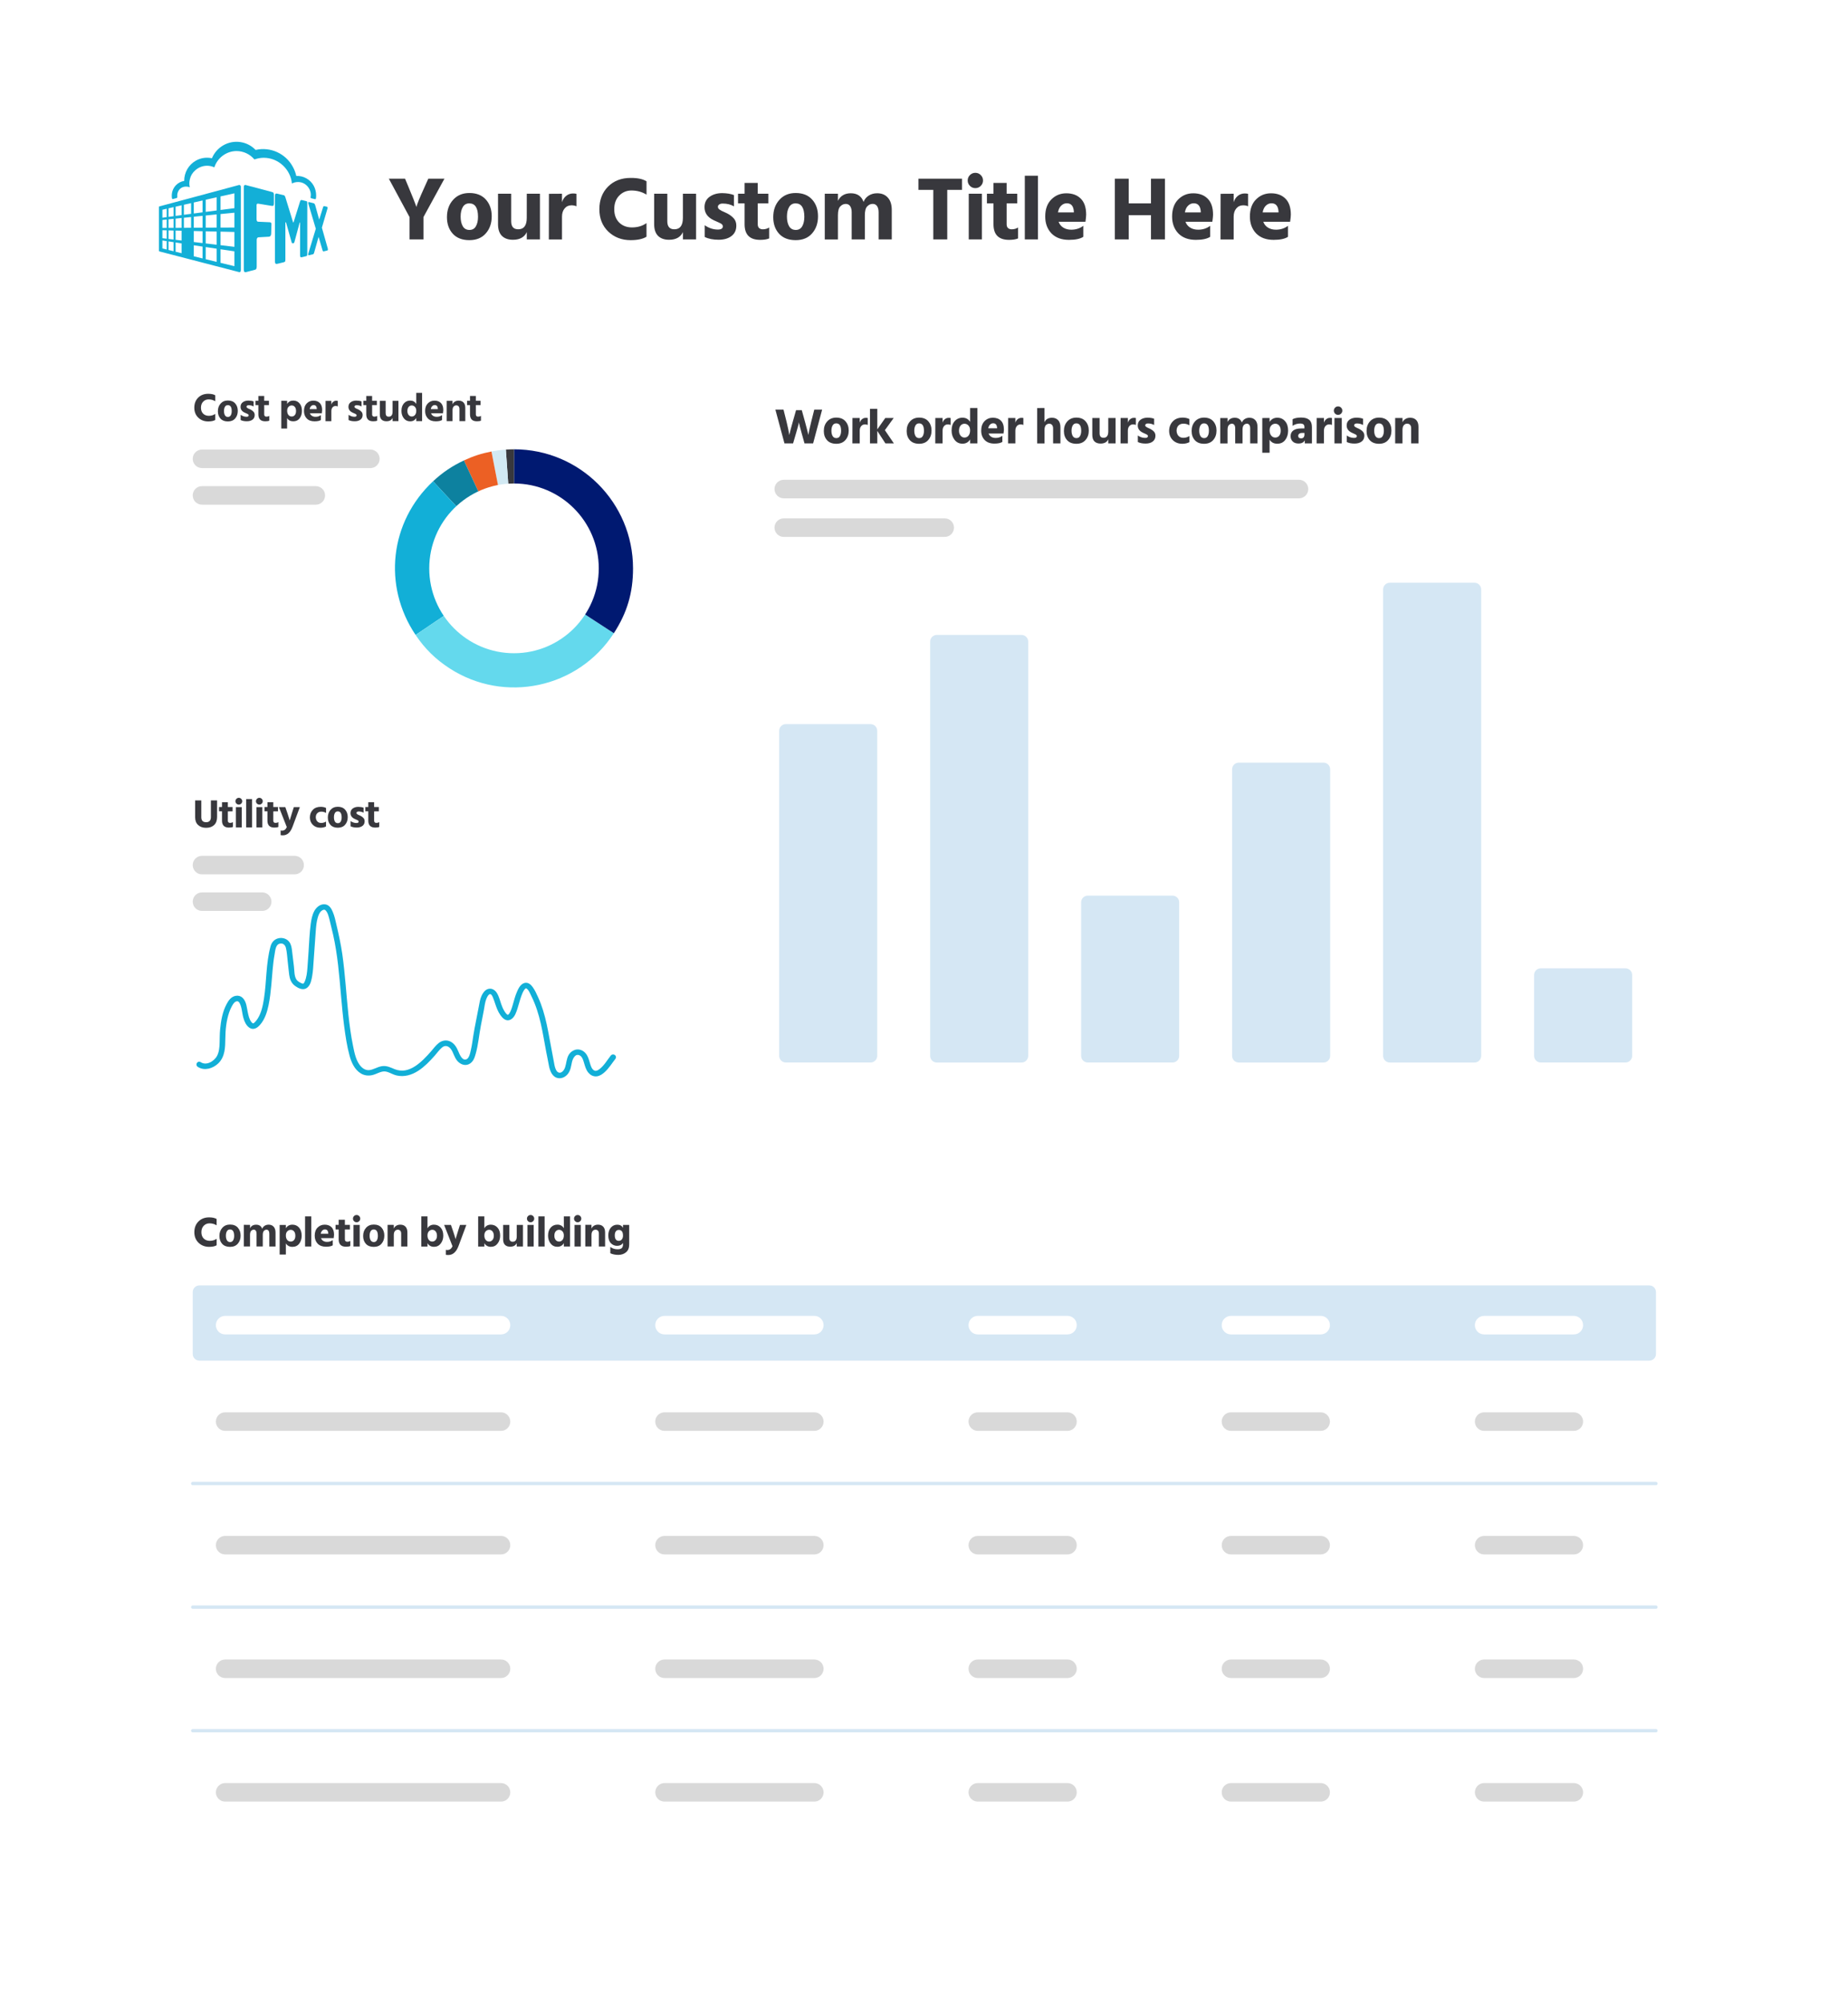 <?xml version="1.0" encoding="UTF-8"?> <svg xmlns="http://www.w3.org/2000/svg" xmlns:xlink="http://www.w3.org/1999/xlink" version="1.1" id="a" x="0px" y="0px" viewBox="0 0 6418.7 6956.2" style="enable-background:new 0 0 6418.7 6956.2;" xml:space="preserve"> <style type="text/css"> .st0{filter:url(#d);} .st1{fill:#FFFFFF;} .st2{fill:#D5E7F4;} .st3{fill:#D9D9D9;} .st4{fill:#00B2DC;} .st5{fill:none;stroke:#12AFD7;stroke-width:11.588;} .st6{fill:#38383D;} .st7{fill:#D2E9F3;} .st8{fill:#EC6024;} .st9{fill:#0D819F;} .st10{fill:#12AFD7;} .st11{fill:#64D9ED;} .st12{fill:#001971;} .st13{fill:none;stroke:#D5E7F4;stroke-width:11.588;stroke-linecap:round;} .st14{fill:#13AFD7;} </style> <filter filterUnits="userSpaceOnUse" id="d"> <feOffset dx="0" dy="0"></feOffset> <feGaussianBlur result="e" stdDeviation="57.941"></feGaussianBlur> <feFlood flood-color="#000" flood-opacity=".2"></feFlood> <feComposite in2="e" operator="in"></feComposite> <feComposite in="SourceGraphic" operator="over"></feComposite> </filter> <g class="st0"> <path class="st1" d="M290.3,189.9h5838.2c64,0,115.9,50.2,115.9,112.2v6371.7c0,62-51.9,112.2-115.9,112.2H290.3 c-64,0-115.9-50.2-115.9-112.2V302.1C174.4,240.1,226.3,189.9,290.3,189.9L290.3,189.9z"></path> </g> <g class="st0"> <path class="st1" d="M668,1226.1h1493.5c64,0,115.9,51.9,115.9,115.9v992.9c0,64-51.9,115.9-115.9,115.9H668 c-64,0-115.9-51.9-115.9-115.9V1342C552.1,1278,604,1226.1,668,1226.1z"></path> </g> <g class="st0"> <path class="st1" d="M2612.8,1226.1H5753c64,0,115.9,51.9,115.9,115.9v2415c0,64-51.9,115.9-115.9,115.9H2612.8 c-64,0-115.9-51.9-115.9-115.9V1342C2496.9,1278,2548.8,1226.1,2612.8,1226.1z"></path> </g> <g class="st0"> <path class="st1" d="M668,4081h5085c64,0,115.9,48.1,115.9,107.4v2144.7c0,59.3-51.9,107.4-115.9,107.4H668 c-64,0-115.9-48.1-115.9-107.4V4188.3C552.1,4129,604,4081,668,4081L668,4081z"></path> </g> <path class="st2" d="M692.6,4463.5h5035.9c12.8,0,23.2,10.4,23.2,23.2v214.9c0,12.8-10.4,23.2-23.2,23.2H692.6 c-12.8,0-23.2-10.4-23.2-23.2v-214.9C669.4,4473.9,679.8,4463.5,692.6,4463.5z"></path> <path class="st1" d="M782,4569.3h958.2c17.8,0,32.2,14.4,32.2,32.2l0,0c0,17.8-14.4,32.2-32.2,32.2H782c-17.8,0-32.2-14.4-32.2-32.2 l0,0C749.8,4583.8,764.2,4569.3,782,4569.3L782,4569.3z"></path> <path class="st3" d="M782,4904.2h958.2c17.8,0,32.2,14.4,32.2,32.2l0,0c0,17.8-14.4,32.2-32.2,32.2H782c-17.8,0-32.2-14.4-32.2-32.2 l0,0C749.8,4918.6,764.2,4904.2,782,4904.2L782,4904.2z"></path> <path class="st3" d="M782,5333.3h958.2c17.8,0,32.2,14.4,32.2,32.2l0,0c0,17.8-14.4,32.2-32.2,32.2H782c-17.8,0-32.2-14.4-32.2-32.2 l0,0C749.8,5347.8,764.2,5333.3,782,5333.3L782,5333.3z"></path> <path class="st3" d="M782,5762.5h958.2c17.8,0,32.2,14.4,32.2,32.2l0,0c0,17.8-14.4,32.2-32.2,32.2H782c-17.8,0-32.2-14.4-32.2-32.2 l0,0C749.8,5776.9,764.2,5762.5,782,5762.5L782,5762.5z"></path> <path class="st3" d="M782,6191.6h958.2c17.8,0,32.2,14.4,32.2,32.2v0c0,17.8-14.4,32.2-32.2,32.2H782c-17.8,0-32.2-14.4-32.2-32.2v0 C749.8,6206.1,764.2,6191.6,782,6191.6L782,6191.6z"></path> <path class="st1" d="M2308.1,4569.3h520.3c17.8,0,32.2,14.4,32.2,32.2l0,0c0,17.8-14.4,32.2-32.2,32.2h-520.3 c-17.8,0-32.2-14.4-32.2-32.2l0,0C2275.8,4583.8,2290.3,4569.3,2308.1,4569.3z"></path> <path class="st3" d="M2308.1,4904.2h520.3c17.8,0,32.2,14.4,32.2,32.2l0,0c0,17.8-14.4,32.2-32.2,32.2h-520.3 c-17.8,0-32.2-14.4-32.2-32.2l0,0C2275.8,4918.6,2290.3,4904.2,2308.1,4904.2z"></path> <path class="st3" d="M2308.1,5333.3h520.3c17.8,0,32.2,14.4,32.2,32.2l0,0c0,17.8-14.4,32.2-32.2,32.2h-520.3 c-17.8,0-32.2-14.4-32.2-32.2l0,0C2275.8,5347.8,2290.3,5333.3,2308.1,5333.3z"></path> <path class="st3" d="M2308.1,5762.5h520.3c17.8,0,32.2,14.4,32.2,32.2l0,0c0,17.8-14.4,32.2-32.2,32.2h-520.3 c-17.8,0-32.2-14.4-32.2-32.2l0,0C2275.8,5776.9,2290.3,5762.5,2308.1,5762.5z"></path> <path class="st3" d="M2308.1,6191.6h520.3c17.8,0,32.2,14.4,32.2,32.2v0c0,17.8-14.4,32.2-32.2,32.2h-520.3 c-17.8,0-32.2-14.4-32.2-32.2v0C2275.8,6206.1,2290.3,6191.6,2308.1,6191.6z"></path> <path class="st1" d="M3396.2,4569.3h311.5c17.8,0,32.2,14.4,32.2,32.2l0,0c0,17.8-14.4,32.2-32.2,32.2h-311.5 c-17.8,0-32.2-14.4-32.2-32.2l0,0C3364,4583.8,3378.4,4569.3,3396.2,4569.3z"></path> <path class="st3" d="M3396.2,4904.2h311.5c17.8,0,32.2,14.4,32.2,32.2l0,0c0,17.8-14.4,32.2-32.2,32.2h-311.5 c-17.8,0-32.2-14.4-32.2-32.2l0,0C3364,4918.6,3378.4,4904.2,3396.2,4904.2z"></path> <path class="st3" d="M3396.2,5333.3h311.5c17.8,0,32.2,14.4,32.2,32.2l0,0c0,17.8-14.4,32.2-32.2,32.2h-311.5 c-17.8,0-32.2-14.4-32.2-32.2l0,0C3364,5347.8,3378.4,5333.3,3396.2,5333.3z"></path> <path class="st3" d="M3396.2,5762.5h311.5c17.8,0,32.2,14.4,32.2,32.2l0,0c0,17.8-14.4,32.2-32.2,32.2h-311.5 c-17.8,0-32.2-14.4-32.2-32.2l0,0C3364,5776.9,3378.4,5762.5,3396.2,5762.5z"></path> <path class="st3" d="M3396.2,6191.6h311.5c17.8,0,32.2,14.4,32.2,32.2v0c0,17.8-14.4,32.2-32.2,32.2h-311.5 c-17.8,0-32.2-14.4-32.2-32.2v0C3364,6206.1,3378.4,6191.6,3396.2,6191.6z"></path> <path class="st1" d="M5154.9,4569.3h311.5c17.8,0,32.2,14.4,32.2,32.2l0,0c0,17.8-14.4,32.2-32.2,32.2h-311.5 c-17.8,0-32.2-14.4-32.2-32.2l0,0C5122.7,4583.8,5137.1,4569.3,5154.9,4569.3z"></path> <path class="st3" d="M5154.9,4904.2h311.5c17.8,0,32.2,14.4,32.2,32.2l0,0c0,17.8-14.4,32.2-32.2,32.2h-311.5 c-17.8,0-32.2-14.4-32.2-32.2l0,0C5122.7,4918.6,5137.1,4904.2,5154.9,4904.2z"></path> <path class="st3" d="M5154.9,5333.3h311.5c17.8,0,32.2,14.4,32.2,32.2l0,0c0,17.8-14.4,32.2-32.2,32.2h-311.5 c-17.8,0-32.2-14.4-32.2-32.2l0,0C5122.7,5347.8,5137.1,5333.3,5154.9,5333.3z"></path> <path class="st3" d="M5154.9,5762.5h311.5c17.8,0,32.2,14.4,32.2,32.2l0,0c0,17.8-14.4,32.2-32.2,32.2h-311.5 c-17.8,0-32.2-14.4-32.2-32.2l0,0C5122.7,5776.9,5137.1,5762.5,5154.9,5762.5z"></path> <path class="st3" d="M5154.9,6191.6h311.5c17.8,0,32.2,14.4,32.2,32.2v0c0,17.8-14.4,32.2-32.2,32.2h-311.5 c-17.8,0-32.2-14.4-32.2-32.2v0C5122.7,6206.1,5137.1,6191.6,5154.9,6191.6z"></path> <path class="st1" d="M4275.6,4569.3h311.5c17.8,0,32.2,14.4,32.2,32.2l0,0c0,17.8-14.4,32.2-32.2,32.2h-311.5 c-17.8,0-32.2-14.4-32.2-32.2l0,0C4243.3,4583.8,4257.8,4569.3,4275.6,4569.3z"></path> <path class="st3" d="M4275.6,4904.2h311.5c17.8,0,32.2,14.4,32.2,32.2l0,0c0,17.8-14.4,32.2-32.2,32.2h-311.5 c-17.8,0-32.2-14.4-32.2-32.2l0,0C4243.3,4918.6,4257.8,4904.2,4275.6,4904.2z"></path> <path class="st3" d="M4275.6,5333.3h311.5c17.8,0,32.2,14.4,32.2,32.2l0,0c0,17.8-14.4,32.2-32.2,32.2h-311.5 c-17.8,0-32.2-14.4-32.2-32.2l0,0C4243.3,5347.8,4257.8,5333.3,4275.6,5333.3z"></path> <path class="st3" d="M4275.6,5762.5h311.5c17.8,0,32.2,14.4,32.2,32.2l0,0c0,17.8-14.4,32.2-32.2,32.2h-311.5 c-17.8,0-32.2-14.4-32.2-32.2l0,0C4243.3,5776.9,4257.8,5762.5,4275.6,5762.5z"></path> <path class="st3" d="M4275.6,6191.6h311.5c17.8,0,32.2,14.4,32.2,32.2v0c0,17.8-14.4,32.2-32.2,32.2h-311.5 c-17.8,0-32.2-14.4-32.2-32.2v0C4243.3,6206.1,4257.8,6191.6,4275.6,6191.6z"></path> <g class="st0"> <path class="st1" d="M668,2648.2h1493.5c64,0,115.9,51.9,115.9,115.9V3757c0,64-51.9,115.9-115.9,115.9H668 c-64,0-115.9-51.9-115.9-115.9V2764C552.1,2700,604,2648.2,668,2648.2z"></path> </g> <path class="st4" d="M2126,3668.9c-12.7,16.3-23.1,34.7-39.8,47.8c-7.4,5.8-17,10.6-26.1,5c-10.7-6.6-14.1-20.2-17.4-31 c-3.2-10.9-6.1-22.1-14.3-30.8c-8.1-8.6-20.5-12.8-32-7.9c-31.8,13.5-16.7,54-39.2,73.4c-10.8,9.3-23.4,5.7-29.9-5.5 c-5.1-8.8-7-19.1-8.7-28.9c-5.1-28.3-10.8-56.5-15.9-84.8c-5.9-32.2-12.1-64.5-21.9-95.9c-4.8-15.4-10.4-30.6-17.2-45.3 c-5.3-11.6-10.7-24-18.4-34.4c-4.9-6.7-12.4-14.2-21.9-11.7c-12.2,3.3-18.6,18.7-22.9,28.6c-6.1,14.1-9.6,29.1-14,43.7 c-2.4,8-12.3,45.1-26.4,37.5c-6.4-3.5-11.2-11.6-14.7-17.5c-4.1-7.1-7.1-14.7-9.8-22.3c-4.4-12.5-7.5-26.3-14.6-37.8 c-4.9-7.9-14-14.6-24.1-11.4c-9.1,2.9-14.9,12.1-18.6,19.9c-5.4,11.3-6.9,23.6-9.3,35.7c-3.4,17.5-6.8,35-10.2,52.5 c-3.2,16.8-6.7,33.5-9.2,50.4c-2.4,16-4.5,32.1-8.1,47.8c-2.9,12.4-6.4,35.4-22.5,38.7c-18.5,3.8-27.8-21-33-33.1 c-5.1-11.8-11.8-23.9-24.5-29.9c-11.5-5.5-24-3-33.7,4.5c-10.1,7.8-17.8,18.8-26,28.2c-8.7,9.9-17.5,19.6-27.1,28.8 c-18,17.2-39.4,34-65.1,39c-13.7,2.6-27.8,1-40.6-4.1c-13.8-5.5-26.3-12.6-41.8-10.1c-15.1,2.5-28.1,11.9-43.4,13.6 c-13.1,1.4-24.6-4.4-33.2-13.3c-19.6-20.3-24.8-50.1-30.1-76c-7.3-35.7-12.1-71.7-16-107.8c-7.5-70-11.2-140.4-21.2-210.2 c-5-34.5-12.4-68.3-20.4-102.3c-3.4-14.5-6.3-29.1-12.2-42.9c-4.1-9.6-10-21.8-22.4-23.2c-13.6-1.5-25.4,9.3-31.2,19.8 c-7.2,13.1-10,28.4-12,42.9c-4.4,32.8-5.5,66.2-7.7,99.2c-1.2,17.6-2.4,35.2-3.7,52.7c-1.3,17-3.1,34.9-10.1,50.7 c-1.5,3.4-3.7,7.9-7.5,9.6c-4.9,2.2-10.5-0.9-14.8-3c-7.2-3.6-13.8-8.2-17.6-15.1c-7.7-13.6-6.7-31.2-8.5-46.2 c-2.1-17.8-4.3-35.5-6.4-53.2c-1.2-10.1-2.4-21.3-9.1-29.7c-6.7-8.4-18.3-12.1-29.2-10.3c-13.3,2.3-21.7,11.8-25,23.7 c-16.3,59.4-13.4,121.9-23,182.4c-3.8,24.1-9.1,49.6-22.5,70.8c-2.9,4.6-6.2,8.9-10,12.7c-2.4,2.4-5.1,5.2-8.5,6.1 c-5.8,1.6-10.5-3.4-13.5-7.4c-7.9-10.5-10.5-24-13.2-36.3c-3.3-15-4-33.6-15.4-45.6c-5.3-5.5-12.7-7.6-20.4-5.9 c-13,2.9-20.3,13.7-26,24.2c-14.7,26.7-19.7,57.2-22.6,86.9c-1.5,15.6-1.3,31.2-1.8,46.9c-0.5,16.3-1.9,33.7-10.1,48.4 c-11.4,20.5-41.5,38.2-64.5,22.9c-4.2-2.8-8.3,3.8-4.1,6.5c20.8,13.8,47.7,4.6,64.1-11.1c22.3-21.3,22.5-53.1,22.9-81.1 c0.3-31.4,3.3-63.7,13.6-93.7c2.6-7.5,5.7-14.8,9.5-21.8c3.8-6.8,8.1-14.8,15.5-18.6c9.3-4.8,17-1.6,21.7,6.8c9,16,8.9,36.4,14,53.6 c3.3,11.2,8.3,23.5,18.7,30.5c11.1,7.5,22.1-1.4,29.2-9.5c15.9-18.2,23.2-42.3,28-65c5-23.4,7.4-47.3,9.7-71 c3.4-34.9,4.8-70,11.1-104.6c2.6-14.4,3.6-37.3,21.2-42.6c15-4.5,26.1,5,29.5,18c4,15.2,4.5,31.6,6.4,47.2 c1.9,15.8,3.2,31.8,5.3,47.6c1.8,13.3,6.2,26,17.9,34.5c9,6.5,24,15,34.6,7c11.4-8.5,14.1-27.3,16.2-39.7 c2.8-16.3,3.4-32.8,4.6-49.2c2.6-35,4.9-70.1,7.5-105.2c1.2-15.8,2.6-31.7,7.1-47c2.1-7.1,4.7-14.4,9.3-20.5 c5.5-7.3,17.6-15.7,26.5-8c10.4,9.2,13.9,27.2,17.1,39.7c4,15.8,7.8,31.6,11.4,47.5c16,70.5,21.6,142.7,27.9,214.4 c3.1,35.2,6.3,70.4,10.9,105.5c4.5,33.9,9.5,68.4,18.6,101.5c5.8,21.4,16.3,45.9,37.1,58.1c10.4,6.1,22.7,7.5,34.5,4.8 c14.7-3.4,28-13,43.4-13c15.7,0,29.4,11,44.6,14.3c11.9,2.6,24.2,2.4,36-0.5c24.9-5.9,46-22,63.7-38.8c9.2-8.7,17.8-18,26.1-27.4 c8.6-9.8,16.5-21.1,26.6-29.5c14.6-12.1,30.8-5.6,40.2,8.4c8.4,12.4,10.9,27.6,21,39.2c7.9,9,20.8,15.3,32.9,9.8 c13-5.9,17.3-20.1,20.7-32.2c9-31.5,11.5-64.6,17.7-96.6c3.5-17.9,6.9-35.8,10.4-53.8c2.6-13.4,3.8-27.8,8.9-40.6 c2.9-7.3,10.1-23,20.8-20.5c7.6,1.7,11.1,10.3,13.6,16.4c2.7,6.5,4.9,13.2,7.1,19.8c4.6,13.5,9.3,27.4,17.9,39.2 c6.1,8.4,16,19.8,28,13.4c12.3-6.6,17.2-23.9,21.1-35.7c4.8-14.5,8.1-29.5,13.5-43.8c2.9-7.7,13.4-36.8,26.4-28.1 c9.6,6.4,14.6,20.3,19.4,29.9c15.1,30.5,25.1,62.9,32.6,95.7c7.4,32.4,12.6,65.2,18.8,97.9c2.4,12.6,5.2,25.1,7.4,37.7 c1.7,10.2,3.6,20.5,7.9,30c3.4,7.6,8.6,15,17.1,18.1c11.7,4.2,23.8-1.3,31.4-10c10.1-11.6,11.1-26.4,14.4-40.6 c3-13,12.9-33.5,31-28.3c14.5,4.2,18.9,20.1,22.4,32.2c3.1,10.4,6.1,21.6,13.2,30.4c5.8,7.2,14.6,12.3,24.5,11.1 c9.2-1.1,17-6.8,23.6-12.6c15.1-13.5,25.2-30.7,37.5-46.3C2136,3668.8,2129,3665,2126,3668.9L2126,3668.9z"></path> <g> <path class="st5" d="M2126,3668.9c-12.7,16.3-23.1,34.7-39.8,47.8c-7.4,5.8-17,10.6-26.1,5c-10.7-6.6-14.1-20.2-17.4-31 c-3.2-10.9-6.1-22.1-14.3-30.8c-8.1-8.6-20.5-12.8-32-7.9c-31.8,13.5-16.7,54-39.2,73.4c-10.8,9.3-23.4,5.7-29.9-5.5 c-5.1-8.8-7-19.1-8.7-28.9c-5.1-28.3-10.8-56.5-15.9-84.8c-5.9-32.2-12.1-64.5-21.9-95.9c-4.8-15.4-10.4-30.6-17.2-45.3 c-5.3-11.6-10.7-24-18.4-34.4c-4.9-6.7-12.4-14.2-21.9-11.7c-12.2,3.3-18.6,18.7-22.9,28.6c-6.1,14.1-9.6,29.1-14,43.7 c-2.4,8-12.3,45.1-26.4,37.5c-6.4-3.5-11.2-11.6-14.7-17.5c-4.1-7.1-7.1-14.7-9.8-22.3c-4.4-12.5-7.5-26.3-14.6-37.8 c-4.9-7.9-14-14.6-24.1-11.4c-9.1,2.9-14.9,12.1-18.6,19.9c-5.4,11.3-6.9,23.6-9.3,35.7c-3.4,17.5-6.8,35-10.2,52.5 c-3.2,16.8-6.7,33.5-9.2,50.4c-2.4,16-4.5,32.1-8.1,47.8c-2.9,12.4-6.4,35.4-22.5,38.7c-18.5,3.8-27.8-21-33-33.1 c-5.1-11.8-11.8-23.9-24.5-29.9c-11.5-5.5-24-3-33.7,4.5c-10.1,7.8-17.8,18.8-26,28.2c-8.7,9.9-17.5,19.6-27.1,28.8 c-18,17.2-39.4,34-65.1,39c-13.7,2.6-27.8,1-40.6-4.1c-13.8-5.5-26.3-12.6-41.8-10.1c-15.1,2.5-28.1,11.9-43.4,13.6 c-13.1,1.4-24.6-4.4-33.2-13.3c-19.6-20.3-24.8-50.1-30.1-76c-7.3-35.7-12.1-71.7-16-107.8c-7.5-70-11.2-140.4-21.2-210.2 c-5-34.5-12.4-68.3-20.4-102.3c-3.4-14.5-6.3-29.1-12.2-42.9c-4.1-9.6-10-21.8-22.4-23.2c-13.6-1.5-25.4,9.3-31.2,19.8 c-7.2,13.1-10,28.4-12,42.9c-4.4,32.8-5.5,66.2-7.7,99.2c-1.2,17.6-2.4,35.2-3.7,52.7c-1.3,17-3.1,34.9-10.1,50.7 c-1.5,3.4-3.7,7.9-7.5,9.6c-4.9,2.2-10.5-0.9-14.8-3c-7.2-3.6-13.8-8.2-17.6-15.1c-7.7-13.6-6.7-31.2-8.5-46.2 c-2.1-17.8-4.3-35.5-6.4-53.2c-1.2-10.1-2.4-21.3-9.1-29.7c-6.7-8.4-18.3-12.1-29.2-10.3c-13.3,2.3-21.7,11.8-25,23.7 c-16.3,59.4-13.4,121.9-23,182.4c-3.8,24.1-9.1,49.6-22.5,70.8c-2.9,4.6-6.2,8.9-10,12.7c-2.4,2.4-5.1,5.2-8.5,6.1 c-5.8,1.6-10.5-3.4-13.5-7.4c-7.9-10.5-10.5-24-13.2-36.3c-3.3-15-4-33.6-15.4-45.6c-5.3-5.5-12.7-7.6-20.4-5.9 c-13,2.9-20.3,13.7-26,24.2c-14.7,26.7-19.7,57.2-22.6,86.9c-1.5,15.6-1.3,31.2-1.8,46.9c-0.5,16.3-1.9,33.7-10.1,48.4 c-11.4,20.5-41.5,38.2-64.5,22.9c-4.2-2.8-8.3,3.8-4.1,6.5c20.8,13.8,47.7,4.6,64.1-11.1c22.3-21.3,22.5-53.1,22.9-81.1 c0.3-31.4,3.3-63.7,13.6-93.7c2.6-7.5,5.7-14.8,9.5-21.8c3.8-6.8,8.1-14.8,15.5-18.6c9.3-4.8,17-1.6,21.7,6.8 c9,16,8.9,36.4,14,53.6c3.3,11.2,8.3,23.5,18.7,30.5c11.1,7.5,22.1-1.4,29.2-9.5c15.9-18.2,23.2-42.3,28-65c5-23.4,7.4-47.3,9.7-71 c3.4-34.9,4.8-70,11.1-104.6c2.6-14.4,3.6-37.3,21.2-42.6c15-4.5,26.1,5,29.5,18c4,15.2,4.5,31.6,6.4,47.2 c1.9,15.8,3.2,31.8,5.3,47.6c1.8,13.3,6.2,26,17.9,34.5c9,6.5,24,15,34.6,7c11.4-8.5,14.1-27.3,16.2-39.7 c2.8-16.3,3.4-32.8,4.6-49.2c2.6-35,4.9-70.1,7.5-105.2c1.2-15.8,2.6-31.7,7.1-47c2.1-7.1,4.7-14.4,9.3-20.5 c5.5-7.3,17.6-15.7,26.5-8c10.4,9.2,13.9,27.2,17.1,39.7c4,15.8,7.8,31.6,11.4,47.5c16,70.5,21.6,142.7,27.9,214.4 c3.1,35.2,6.3,70.4,10.9,105.5c4.5,33.9,9.5,68.4,18.6,101.5c5.8,21.4,16.3,45.9,37.1,58.1c10.4,6.1,22.7,7.5,34.5,4.8 c14.7-3.4,28-13,43.4-13c15.7,0,29.4,11,44.6,14.3c11.9,2.6,24.2,2.4,36-0.5c24.9-5.9,46-22,63.7-38.8c9.2-8.7,17.8-18,26.1-27.4 c8.6-9.8,16.5-21.1,26.6-29.5c14.6-12.1,30.8-5.6,40.2,8.4c8.4,12.4,10.9,27.6,21,39.2c7.9,9,20.8,15.3,32.9,9.8 c13-5.9,17.3-20.1,20.7-32.2c9-31.5,11.5-64.6,17.7-96.6c3.5-17.9,6.9-35.8,10.4-53.8c2.6-13.4,3.8-27.8,8.9-40.6 c2.9-7.3,10.1-23,20.8-20.5c7.6,1.7,11.1,10.3,13.6,16.4c2.7,6.5,4.9,13.2,7.1,19.8c4.6,13.5,9.3,27.4,17.9,39.2 c6.1,8.4,16,19.8,28,13.4c12.3-6.6,17.2-23.9,21.1-35.7c4.8-14.5,8.1-29.5,13.5-43.8c2.9-7.7,13.4-36.8,26.4-28.1 c9.6,6.4,14.6,20.3,19.4,29.9c15.1,30.5,25.1,62.9,32.6,95.7c7.4,32.4,12.6,65.2,18.8,97.9c2.4,12.6,5.2,25.1,7.4,37.7 c1.7,10.2,3.6,20.5,7.9,30c3.4,7.6,8.6,15,17.1,18.1c11.7,4.2,23.8-1.3,31.4-10c10.1-11.6,11.1-26.4,14.4-40.6 c3-13,12.9-33.5,31-28.3c14.5,4.2,18.9,20.1,22.4,32.2c3.1,10.4,6.1,21.6,13.2,30.4c5.8,7.2,14.6,12.3,24.5,11.1 c9.2-1.1,17-6.8,23.6-12.6c15.1-13.5,25.2-30.7,37.5-46.3C2136,3668.8,2129,3665,2126,3668.9L2126,3668.9z"></path> </g> <path class="st6" d="M1543.7,620.5l-72.9,133.3v77.6h-48.2v-77.3l-72-133.6h56.3l12.8,30.7c6.7,15.9,12.2,29.4,16.6,40.7 c4.4,11.3,7.2,18.6,8.4,21.9l1.6,5c2.1-9.4,11.3-31.9,27.5-67.6l13.8-30.7L1543.7,620.5L1543.7,620.5z M1630.3,833.9 c-24.8,0-44-7.4-57.6-22.2c-13.6-15-20.3-34.2-20.3-57.6c0-24.4,7.1-44.4,21.3-60.1c14.2-15.9,33.1-23.8,56.6-23.8 c24.6,0,43.7,7.6,57.3,22.8c13.6,15.2,20.3,34.6,20.3,58.2c0,24-6.9,43.8-20.7,59.4C1673.6,826.1,1654.7,833.9,1630.3,833.9 L1630.3,833.9z M1629.9,706.2c-10,0-17.5,4.3-22.5,12.8c-5,8.6-7.5,19.6-7.5,33.2s2.5,24.7,7.5,33.5c5.2,8.6,12.9,12.8,23.2,12.8 c10,0,17.4-4.2,22.2-12.5c5-8.6,7.5-19.6,7.5-33.2C1660.3,721.7,1650.2,706.2,1629.9,706.2L1629.9,706.2z M1829.7,672.7h45.7v158.6 h-45.7V806c-8.3,17.7-24.4,26.6-48.2,26.6c-16.3,0-29-4.5-38.2-13.5c-9-9.2-13.5-22.6-13.5-40.4V672.7h45.7v95.7 c0,18.6,8.1,27.8,24.4,27.8c19.8,0,29.7-13.2,29.7-39.7L1829.7,672.7L1829.7,672.7z M1952,672.7v29.4c2.9-9.2,7.7-16.5,14.4-21.9 c6.9-5.6,14.8-8.4,23.8-8.4c5,0,9,0.4,11.9,1.3v43.2c-5-2.3-10.7-3.4-17.2-3.4c-9.8,0-17.7,3.7-23.8,11c-6,7.1-9.1,16.6-9.1,28.5 v79.2h-45.7l0.3-158.6L1952,672.7L1952,672.7z M2245.6,629.6v46.3c-15.6-9.6-33.1-14.4-52.3-14.4c-16.9,0-31.1,5.9-42.6,17.8 c-11.5,11.7-17.2,27.4-17.2,47.2c0,19.4,5.7,34.8,17.2,46.3c11.5,11.3,26.3,16.9,44.4,16.9c19.6,0,36.4-5,50.4-15V822 c-12.7,7.9-31.1,11.9-55.1,11.9c-30.9,0-56.7-9.9-77.6-29.7c-20.7-20-31-45.9-31-77.6c0-32.1,10-58.3,30-78.5 c20.2-20.2,46.5-30.3,78.8-30.3C2214.6,617.7,2232.8,621.6,2245.6,629.6L2245.6,629.6z M2372,672.7h45.7v158.6H2372V806 c-8.3,17.7-24.4,26.6-48.2,26.6c-16.3,0-29-4.5-38.2-13.5c-9-9.2-13.5-22.6-13.5-40.4V672.7h45.7v95.7c0,18.6,8.1,27.8,24.4,27.8 c19.8,0,29.7-13.2,29.7-39.7V672.7L2372,672.7z M2549.2,677.4v39.1c-11.1-6.5-24-9.7-38.8-9.7c-5.4,0-9.6,1.1-12.5,3.4 c-2.9,2.1-4.4,4.8-4.4,8.1c0,1.9,0.5,3.7,1.6,5.3c1,1.7,2.7,3.2,5,4.7c2.5,1.5,4.8,2.8,6.9,4.1c2.3,1,5.3,2.4,9.1,4.1 c4,1.7,7.1,3.1,9.4,4.4c9.6,5,17.3,10.8,23.2,17.5c5.8,6.5,8.8,14.8,8.8,25c0,15.6-5.6,27.7-16.9,36.3 c-11.3,8.6-26.2,12.8-44.7,12.8c-19.2,0-35.3-3.2-48.2-9.7v-40.7c14.4,10,29.6,15,45.7,15c11.5,0,17.2-3.7,17.2-11 c0-1.9-0.5-3.7-1.6-5.3c-1-1.7-2.8-3.2-5.3-4.7s-4.8-2.6-6.9-3.4c-2.1-1-5.1-2.4-9.1-4.1c-4-1.7-7-3-9.1-4.1 c-21.1-10-31.6-25-31.6-45.1c0-15.4,5.8-27.4,17.5-36c11.9-8.6,26.6-12.8,44.1-12.8C2524.8,670.9,2538.3,673,2549.2,677.4 L2549.2,677.4z M2631.9,706.2v72.9c0,5.6,1.6,9.9,4.7,12.8c3.3,2.9,7.6,4.4,12.8,4.4c8.3,0,15.7-2.1,22.2-6.3v37.9 c-7.7,3.3-18.1,5-31.3,5c-36.1,0-54.1-18-54.1-54.1v-72.6h-22.8v-33.5h22.8v-37.5h45.7v37.5h36.9v33.5H2631.9L2631.9,706.2z M2763.6,833.9c-24.8,0-44-7.4-57.6-22.2c-13.6-15-20.3-34.2-20.3-57.6c0-24.4,7.1-44.4,21.3-60.1c14.2-15.9,33.1-23.8,56.6-23.8 c24.6,0,43.7,7.6,57.3,22.8c13.6,15.2,20.3,34.6,20.3,58.2c0,24-6.9,43.8-20.7,59.4C2807,826.1,2788,833.9,2763.6,833.9 L2763.6,833.9z M2763.3,706.2c-10,0-17.5,4.3-22.5,12.8s-7.5,19.6-7.5,33.2s2.5,24.7,7.5,33.5c5.2,8.6,12.9,12.8,23.2,12.8 c10,0,17.4-4.2,22.2-12.5c5-8.6,7.5-19.6,7.5-33.2C2793.6,721.7,2783.5,706.2,2763.3,706.2z M2910.4,672.7v24.7 c8.8-17.5,23.7-26.3,44.7-26.3c22.3,0,37.1,10,44.4,30c3.5-9.4,9.5-16.7,17.8-21.9c8.3-5.4,18.1-8.1,29.4-8.1c15.6,0,28,5,36.9,15 c9.2,9.8,13.8,24.3,13.8,43.5v101.7h-45.7v-94.2c0-9-1.8-16.1-5.3-21.3c-3.5-5.2-8.7-7.8-15.3-7.8c-7.1,0-13.5,2.9-19.1,8.8 c-5.4,5.6-8.1,15.9-8.1,30.7v83.9h-45.7v-94.2c0-9-1.8-16.1-5.3-21.3c-3.5-5.2-8.7-7.8-15.3-7.8c-7.1,0-13.5,2.9-19.1,8.8 c-5.4,5.6-8.1,15.9-8.1,30.7v83.9h-45.7V672.7H2910.4L2910.4,672.7z M3341.4,620.5v38.8h-51.3v172.1h-48.5V659.3H3190v-38.8H3341.4z M3364.8,831.4V672.7h45.7v158.6H3364.8z M3368.9,645.5c-5.2-5.2-7.8-11.5-7.8-18.8s2.6-13.6,7.8-18.8c5.2-5.2,11.5-7.8,18.8-7.8 s13.6,2.6,18.8,7.8c5.2,5.2,7.8,11.5,7.8,18.8s-2.6,13.6-7.8,18.8s-11.5,7.8-18.8,7.8S3374.1,650.7,3368.9,645.5z M3496.4,706.2 v72.9c0,5.6,1.6,9.9,4.7,12.8c3.3,2.9,7.6,4.4,12.8,4.4c8.3,0,15.7-2.1,22.2-6.3v37.9c-7.7,3.3-18.1,5-31.3,5 c-36.1,0-54.1-18-54.1-54.1v-72.6h-22.8v-33.5h22.8v-37.5h45.7v37.5h36.9v33.5H3496.4L3496.4,706.2z M3559.5,831.4V610.2h45.7v221.2 H3559.5z M3729.8,737.5v-3.8c-1.5-18.6-9.6-27.8-24.4-27.8c-7.3,0-13.8,2.7-19.4,8.1c-5.6,5.2-9.4,13-11.3,23.5L3729.8,737.5 L3729.8,737.5z M3762.7,784.1v38.2c-10.8,7.1-27.4,10.6-49.7,10.6c-26.1,0-46.4-7.5-61-22.5c-14.4-15.2-21.6-34.7-21.6-58.5 c0-25.2,7-45,21-59.1c14.2-14.4,31.6-21.6,52.3-21.6c21.3,0,38.1,6.3,50.4,18.8c12.3,12.3,18.5,30.8,18.5,55.4 c0,4.8-0.8,13-2.5,24.7h-93.2c3.1,8.8,8.6,15.5,16.3,20.3c7.7,4.8,17,7.2,27.8,7.2C3736.8,797.6,3750.8,793.1,3762.7,784.1 L3762.7,784.1z M3997.7,620.5h48.5v210.9h-48.5v-84.2h-77.3v84.2h-48.2V620.5h48.2v85.7h77.3V620.5z M4170.6,737.5v-3.8 c-1.5-18.6-9.6-27.8-24.4-27.8c-7.3,0-13.8,2.7-19.4,8.1c-5.6,5.2-9.4,13-11.3,23.5L4170.6,737.5L4170.6,737.5z M4203.4,784.1v38.2 c-10.8,7.1-27.4,10.6-49.7,10.6c-26.1,0-46.4-7.5-61-22.5c-14.4-15.2-21.6-34.7-21.6-58.5c0-25.2,7-45,21-59.1 c14.2-14.4,31.6-21.6,52.3-21.6c21.3,0,38.1,6.3,50.4,18.8c12.3,12.3,18.5,30.8,18.5,55.4c0,4.8-0.8,13-2.5,24.7h-93.2 c3.1,8.8,8.6,15.5,16.3,20.3c7.7,4.8,17,7.2,27.8,7.2C4177.6,797.6,4191.5,793.1,4203.4,784.1z M4284.9,672.7v29.4 c2.9-9.2,7.7-16.5,14.4-21.9c6.9-5.6,14.8-8.4,23.8-8.4c5,0,9,0.4,11.9,1.3v43.2c-5-2.3-10.7-3.4-17.2-3.4c-9.8,0-17.7,3.7-23.8,11 c-6,7.1-9.1,16.6-9.1,28.5v79.2h-45.7l0.3-158.6L4284.9,672.7L4284.9,672.7z M4440.7,737.5v-3.8c-1.5-18.6-9.6-27.8-24.4-27.8 c-7.3,0-13.8,2.7-19.4,8.1c-5.6,5.2-9.4,13-11.3,23.5L4440.7,737.5L4440.7,737.5z M4473.6,784.1v38.2c-10.8,7.1-27.4,10.6-49.7,10.6 c-26.1,0-46.4-7.5-61-22.5c-14.4-15.2-21.6-34.7-21.6-58.5c0-25.2,7-45,21-59.1c14.2-14.4,31.6-21.6,52.3-21.6 c21.3,0,38.1,6.3,50.4,18.8c12.3,12.3,18.5,30.8,18.5,55.4c0,4.8-0.8,13-2.5,24.7h-93.2c3.1,8.8,8.6,15.5,16.3,20.3 c7.7,4.8,17,7.2,27.8,7.2C4447.7,797.6,4461.7,793.1,4473.6,784.1z"></path> <path class="st6" d="M2765,1424.2h19.8l11.5,41.4c2.4,8.7,4.6,16.8,6.4,24.3c2,7.4,3.3,12.7,4,15.8l1,4.7c1.5-10.3,4.8-25.3,9.7-45 l10.8-42.9h27.3l-31.3,117.2h-29.9l-10.3-37c-2.4-8.9-4.5-16.5-6.1-22.6c-1.5-6.1-2.4-10.1-2.8-11.8l-0.3-2.6 c-0.3,4.8-3.5,17.1-9.4,37l-10.8,37h-29.9l-31.5-117.2h28.2l10.8,43.1c2.3,9.3,4.2,17.7,5.7,25.2c1.5,7.4,2.4,12.6,2.8,15.5l0.7,4.2 c2-9,5.9-24,11.8-44.8L2765,1424.2L2765,1424.2z M2904.7,1541c-13.8,0-24.5-4.1-32-12.3c-7.5-8.3-11.3-19-11.3-32 c0-13.6,3.9-24.7,11.8-33.4c7.9-8.8,18.4-13.2,31.5-13.2c13.7,0,24.3,4.2,31.8,12.7c7.5,8.5,11.3,19.2,11.3,32.3 c0,13.3-3.8,24.3-11.5,33C2928.8,1536.7,2918.3,1541,2904.7,1541L2904.7,1541z M2904.5,1470.1c-5.6,0-9.7,2.4-12.5,7.1 c-2.8,4.8-4.2,10.9-4.2,18.4s1.4,13.7,4.2,18.6c2.9,4.8,7.2,7.1,12.9,7.1c5.6,0,9.7-2.3,12.3-7c2.8-4.8,4.2-10.9,4.2-18.4 C2921.4,1478.7,2915.8,1470.1,2904.5,1470.1z M2986.1,1451.5v16.3c1.6-5.1,4.3-9.2,8-12.2c3.8-3.1,8.2-4.7,13.2-4.7 c2.8,0,5,0.2,6.6,0.7v24c-2.8-1.3-6-1.9-9.6-1.9c-5.4,0-9.8,2-13.2,6.1c-3.4,3.9-5,9.2-5,15.8v44h-25.4l0.2-88.1L2986.1,1451.5 L2986.1,1451.5z M3104.7,1539.6h-29.4l-28.2-43.3v43.3h-25.4v-119.9h25.4v71.3l27.8-39.5h29.2l-30.6,42.2L3104.7,1539.6 L3104.7,1539.6z M3192.4,1541c-13.8,0-24.5-4.1-32-12.3c-7.5-8.3-11.3-19-11.3-32c0-13.6,3.9-24.7,11.8-33.4 c7.9-8.8,18.4-13.2,31.5-13.2c13.7,0,24.3,4.2,31.8,12.7c7.5,8.5,11.3,19.2,11.3,32.3c0,13.3-3.8,24.3-11.5,33 C3216.5,1536.7,3206,1541,3192.4,1541L3192.4,1541z M3192.3,1470.1c-5.6,0-9.7,2.4-12.5,7.1c-2.8,4.8-4.2,10.9-4.2,18.4 s1.4,13.7,4.2,18.6c2.9,4.8,7.2,7.1,12.9,7.1c5.6,0,9.7-2.3,12.3-7c2.8-4.8,4.2-10.9,4.2-18.4 C3209.1,1478.7,3203.5,1470.1,3192.3,1470.1z M3273.9,1451.5v16.3c1.6-5.1,4.3-9.2,8-12.2c3.8-3.1,8.2-4.7,13.2-4.7 c2.8,0,5,0.2,6.6,0.7v24c-2.8-1.3-6-1.9-9.6-1.9c-5.4,0-9.9,2-13.2,6.1c-3.4,3.9-5,9.2-5,15.8v44h-25.4l0.2-88.1L3273.9,1451.5 L3273.9,1451.5z M3350,1519.4c5.8,0,10.5-2.3,14.1-6.8s5.4-10.5,5.4-18.1c0-7.3-2-13-5.9-17c-3.8-4.1-8.4-6.1-13.7-6.1 s-9.9,2.1-13.6,6.4c-3.6,4.3-5.4,10.3-5.4,17.9c0,7.1,1.9,12.8,5.6,17.2C3340.2,1517.3,3344.7,1519.4,3350,1519.4L3350,1519.4z M3369.5,1416.7h25.4v122.9h-25.4v-13.7c-5.9,9.8-14.7,14.8-26.4,14.8c-11.5,0-20.7-4.5-27.6-13.4c-6.8-8.9-10.3-19.6-10.3-32 c0-13.9,3.6-24.9,10.8-32.9c7.2-8,16.3-12,27.3-12c11.5,0,20.2,4.9,26.2,14.6L3369.5,1416.7L3369.5,1416.7z M3463.2,1487.4v-2.1 c-0.8-10.3-5.3-15.5-13.6-15.5c-4.1,0-7.6,1.5-10.8,4.5c-3.1,2.9-5.2,7.2-6.3,13H3463.2z M3481.5,1513.3v21.2 c-6,3.9-15.2,5.9-27.6,5.9c-14.5,0-25.8-4.2-33.9-12.5c-8-8.5-12-19.3-12-32.5c0-14,3.9-25,11.6-32.9c7.9-8,17.6-12,29-12 c11.8,0,21.1,3.5,28,10.4c6.8,6.8,10.3,17.1,10.3,30.8c0,2.7-0.5,7.2-1.4,13.7h-51.8c1.7,4.9,4.8,8.6,9,11.3s9.4,4,15.5,4 C3467.1,1520.8,3474.9,1518.3,3481.5,1513.3L3481.5,1513.3z M3526.7,1451.5v16.3c1.6-5.1,4.3-9.2,8-12.2c3.8-3.1,8.2-4.7,13.2-4.7 c2.8,0,5,0.2,6.6,0.7v24c-2.8-1.3-6-1.9-9.6-1.9c-5.4,0-9.9,2-13.2,6.1c-3.4,3.9-5,9.2-5,15.8v44h-25.4l0.2-88.1L3526.7,1451.5 L3526.7,1451.5z M3627.7,1416.7v49.7c4.5-10.5,13.3-15.8,26.4-15.8c8.6,0,15.5,2.7,20.9,8.2c5.4,5.4,8.2,13.7,8.2,24.7v56.1h-25.4 v-52.1c0-5.1-1.3-9.1-3.8-12s-5.9-4.3-9.9-4.3c-1.7,0-3.4,0.3-5,0.9c-1.5,0.5-3.2,1.4-5,2.8c-1.9,1.3-3.4,3.5-4.5,6.8 c-1.2,3.1-1.7,7-1.7,11.5v46.6h-25.4v-122.9L3627.7,1416.7L3627.7,1416.7z M3738.6,1541c-13.8,0-24.5-4.1-32-12.3 c-7.5-8.3-11.3-19-11.3-32c0-13.6,3.9-24.7,11.8-33.4c7.9-8.8,18.4-13.2,31.5-13.2c13.7,0,24.3,4.2,31.8,12.7 c7.5,8.5,11.3,19.2,11.3,32.3c0,13.3-3.8,24.3-11.5,33C3762.7,1536.7,3752.2,1541,3738.6,1541L3738.6,1541z M3738.5,1470.1 c-5.6,0-9.7,2.4-12.5,7.1c-2.8,4.8-4.2,10.9-4.2,18.4s1.4,13.7,4.2,18.6c2.9,4.8,7.2,7.1,12.9,7.1c5.6,0,9.7-2.3,12.3-7 c2.8-4.8,4.2-10.9,4.2-18.4C3755.3,1478.7,3749.7,1470.1,3738.5,1470.1z M3849.4,1451.5h25.4v88.1h-25.4v-14.1 c-4.6,9.8-13.6,14.8-26.8,14.8c-9,0-16.1-2.5-21.2-7.5c-5-5.1-7.5-12.6-7.5-22.4v-58.9h25.4v53.2c0,10.3,4.5,15.5,13.6,15.5 c11,0,16.5-7.4,16.5-22.1L3849.4,1451.5L3849.4,1451.5z M3917.4,1451.5v16.3c1.6-5.1,4.3-9.2,8-12.2c3.8-3.1,8.2-4.7,13.2-4.7 c2.8,0,5,0.2,6.6,0.7v24c-2.8-1.3-6-1.9-9.6-1.9c-5.4,0-9.9,2-13.2,6.1c-3.4,3.9-5,9.2-5,15.8v44H3892l0.2-88.1L3917.4,1451.5 L3917.4,1451.5z M4008.7,1454.1v21.7c-6.1-3.6-13.3-5.4-21.6-5.4c-3,0-5.3,0.6-7,1.9c-1.6,1.2-2.4,2.7-2.4,4.5c0,1,0.3,2,0.9,3 c0.6,0.9,1.5,1.8,2.8,2.6c1.4,0.8,2.7,1.6,3.8,2.3c1.3,0.6,3,1.3,5,2.3c2.2,0.9,3.9,1.7,5.2,2.4c5.3,2.8,9.6,6,12.9,9.7 c3.2,3.6,4.9,8.2,4.9,13.9c0,8.7-3.1,15.4-9.4,20.2s-14.5,7.1-24.9,7.1c-10.7,0-19.6-1.8-26.8-5.4v-22.6c8,5.6,16.5,8.3,25.4,8.3 c6.4,0,9.6-2,9.6-6.1c0-1-0.3-2-0.9-3c-0.6-0.9-1.6-1.8-3-2.6c-1.4-0.8-2.7-1.4-3.8-1.9c-1.2-0.6-2.8-1.3-5-2.3 c-2.2-0.9-3.9-1.7-5-2.3c-11.7-5.6-17.6-13.9-17.6-25c0-8.6,3.2-15.2,9.7-20c6.6-4.8,14.8-7.1,24.5-7.1 C3995.1,1450.4,4002.6,1451.6,4008.7,1454.1L4008.7,1454.1z M4086.6,1495.8c0.5,7.8,2.8,13.8,7,18.1c4.2,4.3,9.7,6.4,16.5,6.4 c7.3,0,14.3-2,21-6.1v21.2c-6.8,3.7-15.1,5.6-24.7,5.6c-13.2,0-24.1-4.2-32.7-12.5c-8.6-8.5-12.9-19.4-12.9-32.7 c0.2-13.2,4.5-24.1,12.9-32.7c8.3-8.7,19.8-13,34.2-13c8.9,0,16.6,1.7,23.1,5v21.7c-6.1-3.8-13-5.7-20.5-5.7 c-7.1,0-12.8,2.1-17.2,6.4C4089,1481.7,4086.8,1487.8,4086.6,1495.8L4086.6,1495.8z M4182.2,1541c-13.8,0-24.5-4.1-32-12.3 c-7.5-8.3-11.3-19-11.3-32c0-13.6,3.9-24.7,11.8-33.4c7.9-8.8,18.4-13.2,31.5-13.2c13.7,0,24.3,4.2,31.8,12.7 c7.5,8.5,11.3,19.2,11.3,32.3c0,13.3-3.8,24.3-11.5,33C4206.3,1536.7,4195.8,1541,4182.2,1541L4182.2,1541z M4182,1470.1 c-5.6,0-9.7,2.4-12.5,7.1c-2.8,4.8-4.2,10.9-4.2,18.4s1.4,13.7,4.2,18.6c2.9,4.8,7.2,7.1,12.9,7.1c5.6,0,9.7-2.3,12.3-7 c2.8-4.8,4.2-10.9,4.2-18.4C4198.9,1478.7,4193.3,1470.1,4182,1470.1L4182,1470.1z M4263.8,1451.5v13.7c4.9-9.7,13.2-14.6,24.9-14.6 c12.4,0,20.6,5.6,24.7,16.7c2-5.2,5.3-9.3,9.9-12.2c4.6-3,10.1-4.5,16.3-4.5c8.7,0,15.5,2.8,20.5,8.3c5.1,5.4,7.6,13.5,7.6,24.2 v56.5h-25.4v-52.3c0-5-1-8.9-3-11.8c-2-2.9-4.8-4.3-8.5-4.3c-3.9,0-7.5,1.6-10.6,4.9c-3,3.1-4.5,8.8-4.5,17v46.6h-25.4v-52.3 c0-5-1-8.9-3-11.8c-2-2.9-4.8-4.3-8.5-4.3c-3.9,0-7.5,1.6-10.6,4.9c-3,3.1-4.5,8.8-4.5,17v46.6h-25.4v-88.1H4263.8z M4429.5,1519.4 c5.6,0,10.1-2.1,13.6-6.3c3.5-4.3,5.2-10.1,5.2-17.4c0-8-1.8-14-5.4-18.1c-3.5-4.2-7.9-6.3-13.4-6.3c-5.3,0-10,2-13.9,6.1 c-3.9,4.1-5.9,9.7-5.9,17c0,7.5,1.9,13.6,5.6,18.1C4419,1517.2,4423.7,1519.4,4429.5,1519.4L4429.5,1519.4z M4409.7,1451.5v13.6 c6.1-9.7,15-14.6,26.6-14.6c11.4,0,20.5,4.1,27.3,12.2c7,8,10.4,18.9,10.4,32.7c0,13.1-3.4,23.9-10.1,32.5 c-6.6,8.6-15.8,12.9-27.6,12.9c-11.9,0-20.8-4.7-26.6-14.1v45.5h-25.4v-120.6L4409.7,1451.5L4409.7,1451.5z M4530.7,1503.4h-8.2 c-4.3,0-7.6,0.9-9.9,2.8c-2.3,1.9-3.5,4.2-3.5,7.1c0,5.9,3.4,8.9,10.3,8.9c3.6,0,6.4-1.1,8.3-3.3s3-5.2,3-9V1503.4L4530.7,1503.4z M4489.5,1478.6v-22.8c7-3.9,17-5.9,30.1-5.9c12.5,0,21.8,2.7,28,8.2c6.1,5.3,9.2,13.7,9.2,25v56.5h-24.9v-10.8 c-3.7,7.5-11,11.3-21.9,11.3c-8.6,0-15.3-2.4-20.2-7.3c-4.8-4.9-7.1-11-7.1-18.3c0-8.5,3.1-15,9.2-19.6c6.3-4.8,15.5-7.1,27.6-7.1 h11.1v-6.1c0-7.4-4.9-11.1-14.8-11.1C4506.5,1470.6,4497.6,1473.3,4489.5,1478.6L4489.5,1478.6z M4598.5,1451.5v16.3 c1.6-5.1,4.3-9.2,8-12.2c3.8-3.1,8.2-4.7,13.2-4.7c2.8,0,5,0.2,6.6,0.7v24c-2.8-1.3-6-1.9-9.6-1.9c-5.4,0-9.9,2-13.2,6.1 c-3.4,3.9-5,9.2-5,15.8v44h-25.4l0.2-88.1L4598.5,1451.5L4598.5,1451.5z M4635,1539.6v-88.1h25.4v88.1H4635z M4637.2,1436.3 c-2.9-2.9-4.3-6.4-4.3-10.4s1.4-7.5,4.3-10.4c2.9-2.9,6.4-4.3,10.4-4.3s7.5,1.4,10.4,4.3s4.3,6.4,4.3,10.4s-1.4,7.5-4.3,10.4 c-2.9,2.9-6.4,4.3-10.4,4.3S4640.1,1439.2,4637.2,1436.3z M4734.3,1454.1v21.7c-6.1-3.6-13.3-5.4-21.6-5.4c-3,0-5.3,0.6-7,1.9 c-1.6,1.2-2.4,2.7-2.4,4.5c0,1,0.3,2,0.9,3c0.6,0.9,1.5,1.8,2.8,2.6c1.4,0.8,2.7,1.6,3.8,2.3c1.3,0.6,3,1.3,5,2.3 c2.2,0.9,3.9,1.7,5.2,2.4c5.3,2.8,9.6,6,12.9,9.7c3.2,3.6,4.9,8.2,4.9,13.9c0,8.7-3.1,15.4-9.4,20.2c-6.3,4.8-14.5,7.1-24.9,7.1 c-10.7,0-19.6-1.8-26.8-5.4v-22.6c8,5.6,16.5,8.3,25.4,8.3c6.4,0,9.6-2,9.6-6.1c0-1-0.3-2-0.9-3c-0.6-0.9-1.6-1.8-3-2.6 c-1.4-0.8-2.7-1.4-3.8-1.9c-1.2-0.6-2.8-1.3-5-2.3c-2.2-0.9-3.9-1.7-5-2.3c-11.7-5.6-17.6-13.9-17.6-25c0-8.6,3.2-15.2,9.7-20 c6.6-4.8,14.8-7.1,24.5-7.1C4720.7,1450.4,4728.3,1451.6,4734.3,1454.1L4734.3,1454.1z M4789.8,1541c-13.8,0-24.5-4.1-32-12.3 c-7.5-8.3-11.3-19-11.3-32c0-13.6,3.9-24.7,11.8-33.4c7.9-8.8,18.4-13.2,31.5-13.2c13.7,0,24.3,4.2,31.8,12.7 c7.5,8.5,11.3,19.2,11.3,32.3c0,13.3-3.8,24.3-11.5,33C4813.9,1536.7,4803.4,1541,4789.8,1541L4789.8,1541z M4789.7,1470.1 c-5.6,0-9.7,2.4-12.5,7.1c-2.8,4.8-4.2,10.9-4.2,18.4s1.4,13.7,4.2,18.6c2.9,4.8,7.2,7.1,12.9,7.1c5.6,0,9.7-2.3,12.3-7 c2.8-4.8,4.2-10.9,4.2-18.4C4806.5,1478.7,4800.9,1470.1,4789.7,1470.1L4789.7,1470.1z M4871.4,1451.5v14.9 c2.2-4.9,5.6-8.7,10.1-11.5c4.6-2.9,10.1-4.3,16.5-4.3c9,0,16.1,2.7,21.2,8.2c5.1,5.3,7.6,13.2,7.6,23.6v57.2h-25.4v-52.5 c0-5.2-1.2-9.2-3.7-11.8c-2.4-2.8-5.9-4.2-10.3-4.2c-4.6,0-8.5,1.9-11.6,5.6c-3,3.6-4.5,9-4.5,16.3v46.6h-25.4v-88.1L4871.4,1451.5 L4871.4,1451.5z"></path> <path class="st6" d="M747.7,1372.7v20.6c-7-4.3-14.7-6.4-23.2-6.4c-7.5,0-13.8,2.6-18.9,7.9c-5.1,5.2-7.6,12.2-7.6,21 c0,8.6,2.5,15.5,7.6,20.6c5.1,5,11.7,7.5,19.7,7.5c8.7,0,16.2-2.2,22.4-6.7v21c-5.7,3.5-13.8,5.3-24.5,5.3 c-13.7,0-25.2-4.4-34.5-13.2c-9.2-8.9-13.8-20.4-13.8-34.5c0-14.3,4.4-25.9,13.3-34.9c9-9,20.7-13.5,35-13.5 C733.9,1367.4,742,1369.2,747.7,1372.7L747.7,1372.7z M791.4,1463.5c-11,0-19.6-3.3-25.6-9.9c-6-6.7-9-15.2-9-25.6 c0-10.8,3.2-19.7,9.5-26.7c6.3-7,14.7-10.6,25.2-10.6c10.9,0,19.4,3.4,25.4,10.2c6,6.8,9,15.4,9,25.9c0,10.7-3.1,19.5-9.2,26.4 C810.7,1460.1,802.2,1463.5,791.4,1463.5L791.4,1463.5z M791.3,1406.8c-4.4,0-7.8,1.9-10,5.7s-3.3,8.7-3.3,14.7s1.1,11,3.3,14.9 c2.3,3.8,5.7,5.7,10.3,5.7c4.4,0,7.7-1.9,9.9-5.6c2.2-3.8,3.3-8.7,3.3-14.7C804.8,1413.7,800.3,1406.8,791.3,1406.8z M880.9,1394 v17.4c-4.9-2.9-10.7-4.3-17.2-4.3c-2.4,0-4.3,0.5-5.6,1.5c-1.3,0.9-1.9,2.1-1.9,3.6c0,0.8,0.2,1.6,0.7,2.4c0.5,0.7,1.2,1.4,2.2,2.1 c1.1,0.6,2.1,1.3,3.1,1.8c1,0.5,2.4,1.1,4,1.8c1.8,0.7,3.2,1.4,4.2,1.9c4.3,2.2,7.7,4.8,10.3,7.8c2.6,2.9,3.9,6.6,3.9,11.1 c0,7-2.5,12.3-7.5,16.1c-5,3.8-11.6,5.7-19.9,5.7c-8.5,0-15.7-1.4-21.4-4.3v-18.1c6.4,4.4,13.2,6.7,20.3,6.7c5.1,0,7.6-1.6,7.6-4.9 c0-0.8-0.2-1.6-0.7-2.4c-0.5-0.7-1.3-1.4-2.4-2.1s-2.1-1.2-3.1-1.5c-0.9-0.5-2.3-1.1-4-1.8c-1.8-0.7-3.1-1.3-4-1.8 c-9.4-4.4-14-11.1-14-20c0-6.9,2.6-12.2,7.8-16c5.3-3.8,11.8-5.7,19.6-5.7C870,1391.1,876,1392,880.9,1394L880.9,1394z M917.7,1406.8v32.4c0,2.5,0.7,4.4,2.1,5.7c1.5,1.3,3.4,1.9,5.7,1.9c3.7,0,7-0.9,9.9-2.8v16.8c-3.4,1.5-8.1,2.2-13.9,2.2 c-16,0-24.1-8-24.1-24.1v-32.3h-10.2v-14.9h10.2v-16.7h20.3v16.7h16.4v14.9H917.7z M1013.2,1446.3c4.4,0,8.1-1.7,10.8-5 c2.8-3.4,4.2-8.1,4.2-13.9c0-6.4-1.4-11.2-4.3-14.5c-2.8-3.3-6.4-5-10.7-5c-4.3,0-8,1.6-11.1,4.9c-3.2,3.2-4.7,7.8-4.7,13.6 c0,6,1.5,10.8,4.4,14.5C1004.7,1444.5,1008.5,1446.3,1013.2,1446.3L1013.2,1446.3z M997.3,1391.9v10.8c4.9-7.8,12-11.7,21.3-11.7 c9.1,0,16.4,3.2,21.8,9.7c5.6,6.4,8.3,15.1,8.3,26.1c0,10.5-2.7,19.1-8.1,26c-5.3,6.9-12.7,10.3-22.1,10.3 c-9.5,0-16.6-3.8-21.3-11.3v36.4H977v-96.5L997.3,1391.9L997.3,1391.9z M1100,1420.7v-1.7c-0.6-8.3-4.3-12.4-10.8-12.4 c-3.2,0-6.1,1.2-8.6,3.6c-2.5,2.3-4.2,5.8-5,10.4H1100z M1114.6,1441.4v17c-4.8,3.2-12.2,4.7-22.1,4.7c-11.6,0-20.6-3.3-27.1-10 c-6.4-6.8-9.6-15.4-9.6-26c0-11.2,3.1-20,9.3-26.3c6.3-6.4,14-9.6,23.2-9.6c9.5,0,16.9,2.8,22.4,8.3c5.5,5.5,8.2,13.7,8.2,24.6 c0,2.1-0.4,5.8-1.1,11h-41.4c1.4,3.9,3.8,6.9,7.2,9s7.6,3.2,12.4,3.2C1103.1,1447.4,1109.3,1445.4,1114.6,1441.4L1114.6,1441.4z M1150.8,1391.9v13.1c1.3-4.1,3.4-7.3,6.4-9.7c3.1-2.5,6.6-3.8,10.6-3.8c2.2,0,4,0.2,5.3,0.6v19.2c-2.2-1-4.8-1.5-7.6-1.5 c-4.4,0-7.9,1.6-10.6,4.9c-2.7,3.2-4,7.4-4,12.7v35.2h-20.3l0.1-70.5H1150.8z M1255.8,1394v17.4c-4.9-2.9-10.7-4.3-17.2-4.3 c-2.4,0-4.3,0.5-5.6,1.5c-1.3,0.9-1.9,2.1-1.9,3.6c0,0.8,0.2,1.6,0.7,2.4c0.5,0.7,1.2,1.4,2.2,2.1c1.1,0.6,2.1,1.3,3.1,1.8 c1,0.5,2.4,1.1,4,1.8c1.8,0.7,3.2,1.4,4.2,1.9c4.3,2.2,7.7,4.8,10.3,7.8c2.6,2.9,3.9,6.6,3.9,11.1c0,7-2.5,12.3-7.5,16.1 s-11.6,5.7-19.9,5.7c-8.5,0-15.7-1.4-21.4-4.3v-18.1c6.4,4.4,13.2,6.7,20.3,6.7c5.1,0,7.6-1.6,7.6-4.9c0-0.8-0.2-1.6-0.7-2.4 c-0.5-0.7-1.3-1.4-2.4-2.1c-1.1-0.6-2.1-1.2-3.1-1.5c-0.9-0.5-2.3-1.1-4-1.8c-1.8-0.7-3.1-1.3-4-1.8c-9.4-4.4-14.1-11.1-14.1-20 c0-6.9,2.6-12.2,7.8-16c5.3-3.8,11.8-5.7,19.6-5.7C1244.9,1391.1,1250.9,1392,1255.8,1394L1255.8,1394z M1292.5,1406.8v32.4 c0,2.5,0.7,4.4,2.1,5.7c1.5,1.3,3.4,1.9,5.7,1.9c3.7,0,7-0.9,9.9-2.8v16.8c-3.4,1.5-8.1,2.2-13.9,2.2c-16,0-24.1-8-24.1-24.1v-32.3 h-10.2v-14.9h10.2v-16.7h20.3v16.7h16.4v14.9H1292.5z M1363.6,1391.9h20.3v70.5h-20.3v-11.3c-3.7,7.9-10.8,11.8-21.4,11.8 c-7.2,0-12.9-2-17-6c-4-4.1-6-10.1-6-17.9v-47.1h20.3v42.6c0,8.3,3.6,12.4,10.8,12.4c8.8,0,13.2-5.9,13.2-17.7L1363.6,1391.9 L1363.6,1391.9z M1430.2,1446.3c4.6,0,8.4-1.8,11.3-5.4c2.9-3.6,4.3-8.4,4.3-14.5c0-5.8-1.6-10.4-4.7-13.6c-3.1-3.2-6.7-4.9-11-4.9 s-7.9,1.7-10.8,5.1c-2.9,3.4-4.3,8.2-4.3,14.3c0,5.7,1.5,10.2,4.4,13.8C1422.3,1444.5,1425.9,1446.3,1430.2,1446.3L1430.2,1446.3z M1445.8,1364.1h20.3v98.3h-20.3v-11c-4.7,7.9-11.8,11.8-21.1,11.8c-9.2,0-16.5-3.6-22.1-10.7c-5.5-7.1-8.2-15.7-8.2-25.6 c0-11.1,2.9-19.9,8.6-26.3c5.7-6.4,13-9.6,21.8-9.6c9.2,0,16.2,3.9,21,11.7V1364.1L1445.8,1364.1z M1520.8,1420.7v-1.7 c-0.6-8.3-4.3-12.4-10.8-12.4c-3.2,0-6.1,1.2-8.6,3.6c-2.5,2.3-4.2,5.8-5,10.4H1520.8L1520.8,1420.7z M1535.4,1441.4v17 c-4.8,3.2-12.2,4.7-22.1,4.7c-11.6,0-20.6-3.3-27.1-10c-6.4-6.8-9.6-15.4-9.6-26c0-11.2,3.1-20,9.3-26.3c6.3-6.4,14-9.6,23.2-9.6 c9.5,0,16.9,2.8,22.4,8.3c5.5,5.5,8.2,13.7,8.2,24.6c0,2.1-0.4,5.8-1.1,11h-41.4c1.4,3.9,3.8,6.9,7.2,9c3.4,2.1,7.6,3.2,12.4,3.2 C1523.9,1447.4,1530.1,1445.4,1535.4,1441.4L1535.4,1441.4z M1571.7,1391.9v12c1.8-3.9,4.4-7,8.1-9.2c3.7-2.3,8.1-3.5,13.2-3.5 c7.2,0,12.9,2.2,17,6.5c4.1,4.3,6.1,10.6,6.1,18.9v45.8h-20.3v-42c0-4.2-1-7.3-2.9-9.5c-1.9-2.2-4.7-3.3-8.2-3.3 c-3.7,0-6.8,1.5-9.3,4.4c-2.4,2.9-3.6,7.2-3.6,13.1v37.3h-20.3v-70.5L1571.7,1391.9L1571.7,1391.9z M1652.8,1406.8v32.4 c0,2.5,0.7,4.4,2.1,5.7c1.5,1.3,3.4,1.9,5.7,1.9c3.7,0,7-0.9,9.9-2.8v16.8c-3.4,1.5-8.1,2.2-13.9,2.2c-16,0-24.1-8-24.1-24.1v-32.3 h-10.2v-14.9h10.2v-16.7h20.3v16.7h16.4v14.9H1652.8L1652.8,1406.8z"></path> <path class="st6" d="M732.5,2837v-57.6H754v57.4c0,12.2-3.4,21.6-10.3,28.1c-6.9,6.4-16.1,9.6-27.8,9.6c-11.5,0-20.7-3.2-27.7-9.6 s-10.4-15.4-10.4-27.1v-58.4h21.4v58.3c0,11.6,5.6,17.4,16.7,17.4S732.5,2849,732.5,2837L732.5,2837z M791.4,2817.5v32.4 c0,2.5,0.7,4.4,2.1,5.7c1.5,1.3,3.4,1.9,5.7,1.9c3.7,0,7-0.9,9.9-2.8v16.8c-3.4,1.5-8.1,2.2-13.9,2.2c-16,0-24.1-8-24.1-24.1v-32.3 h-10.2v-14.9h10.2v-16.7h20.3v16.7h16.4v14.9L791.4,2817.5L791.4,2817.5z M819.4,2873.1v-70.5h20.3v70.5H819.4z M821.2,2790.5 c-2.3-2.3-3.5-5.1-3.5-8.3s1.2-6,3.5-8.3c2.3-2.3,5.1-3.5,8.3-3.5s6,1.2,8.3,3.5c2.3,2.3,3.5,5.1,3.5,8.3s-1.2,6-3.5,8.3 c-2.3,2.3-5.1,3.5-8.3,3.5S823.5,2792.8,821.2,2790.5z M855.1,2873.1v-98.3h20.3v98.3H855.1z M890.7,2873.1v-70.5H911v70.5H890.7z M892.5,2790.5c-2.3-2.3-3.5-5.1-3.5-8.3s1.2-6,3.5-8.3c2.3-2.3,5.1-3.5,8.3-3.5s6,1.2,8.3,3.5c2.3,2.3,3.5,5.1,3.5,8.3 s-1.2,6-3.5,8.3c-2.3,2.3-5.1,3.5-8.3,3.5S894.8,2792.8,892.5,2790.5z M949.2,2817.5v32.4c0,2.5,0.7,4.4,2.1,5.7 c1.5,1.3,3.4,1.9,5.7,1.9c3.7,0,7-0.9,9.9-2.8v16.8c-3.4,1.5-8.1,2.2-13.9,2.2c-16,0-24.1-8-24.1-24.1v-32.3h-10.2v-14.9h10.2v-16.7 h20.3v16.7h16.4v14.9L949.2,2817.5L949.2,2817.5z M996.1,2872l-27.3-69.4H991l7.6,22c1.9,5.7,3.5,10.5,4.7,14.6 c1.3,4.1,2.1,6.8,2.4,8.1l0.4,1.9c1-3.7,3.5-11.9,7.5-24.6l7-22h20.9L1016,2871c-7.3,19.7-18.5,29.6-33.5,29.6 c-2.9,0-5.5-0.2-7.8-0.7v-16.1c1.5,0.4,3.1,0.6,4.7,0.6C987.1,2884.4,992.7,2880.3,996.1,2872L996.1,2872z M1096.8,2838.1 c0.4,6.2,2.2,11,5.6,14.5c3.3,3.4,7.7,5.1,13.2,5.1c5.8,0,11.4-1.6,16.8-4.9v17c-5.5,3-12.1,4.4-19.7,4.4c-10.6,0-19.3-3.3-26.1-10 c-6.9-6.8-10.3-15.5-10.3-26.1c0.2-10.6,3.6-19.3,10.3-26.1c6.7-7,15.8-10.4,27.4-10.4c7.1,0,13.3,1.3,18.5,4v17.4 c-4.9-3.1-10.4-4.6-16.4-4.6c-5.7,0-10.2,1.7-13.8,5.1C1098.7,2826.8,1096.9,2831.7,1096.8,2838.1L1096.8,2838.1z M1173.3,2874.2 c-11,0-19.6-3.3-25.6-9.9c-6-6.7-9-15.2-9-25.6c0-10.8,3.2-19.7,9.5-26.7c6.3-7,14.7-10.6,25.2-10.6c10.9,0,19.4,3.4,25.4,10.2 s9,15.4,9,25.9c0,10.7-3.1,19.5-9.2,26.4C1192.6,2870.8,1184.1,2874.2,1173.3,2874.2L1173.3,2874.2z M1173.2,2817.5 c-4.4,0-7.8,1.9-10,5.7c-2.2,3.8-3.3,8.7-3.3,14.7s1.1,11,3.3,14.9c2.3,3.8,5.7,5.7,10.3,5.7c4.4,0,7.7-1.9,9.9-5.6 c2.2-3.8,3.3-8.7,3.3-14.7C1186.6,2824.4,1182.1,2817.5,1173.2,2817.5L1173.2,2817.5z M1262.8,2804.7v17.4 c-4.9-2.9-10.7-4.3-17.2-4.3c-2.4,0-4.3,0.5-5.6,1.5c-1.3,0.9-1.9,2.1-1.9,3.6c0,0.8,0.2,1.6,0.7,2.4s1.2,1.4,2.2,2.1 c1.1,0.6,2.1,1.3,3.1,1.8c1,0.5,2.4,1.1,4,1.8c1.8,0.7,3.2,1.4,4.2,1.9c4.3,2.2,7.7,4.8,10.3,7.8c2.6,2.9,3.9,6.6,3.9,11.1 c0,7-2.5,12.3-7.5,16.1s-11.6,5.7-19.9,5.7c-8.5,0-15.7-1.4-21.4-4.3v-18.1c6.4,4.4,13.2,6.7,20.3,6.7c5.1,0,7.6-1.6,7.6-4.9 c0-0.8-0.2-1.6-0.7-2.4s-1.3-1.4-2.4-2.1c-1.1-0.6-2.1-1.2-3.1-1.5c-0.9-0.5-2.3-1.1-4-1.8s-3.1-1.3-4-1.8c-9.4-4.4-14-11.1-14-20 c0-6.9,2.6-12.2,7.8-16c5.3-3.8,11.8-5.7,19.6-5.7C1251.9,2801.8,1257.9,2802.8,1262.8,2804.7L1262.8,2804.7z M1299.5,2817.5v32.4 c0,2.5,0.7,4.4,2.1,5.7c1.5,1.3,3.4,1.9,5.7,1.9c3.7,0,7-0.9,9.9-2.8v16.8c-3.4,1.5-8.1,2.2-13.9,2.2c-16,0-24.1-8-24.1-24.1v-32.3 h-10.2v-14.9h10.2v-16.7h20.3v16.7h16.4v14.9L1299.5,2817.5L1299.5,2817.5z"></path> <path class="st6" d="M752.4,4232.9v21.9c-7.4-4.5-15.7-6.8-24.7-6.8c-8,0-14.7,2.8-20.1,8.4c-5.4,5.5-8.1,13-8.1,22.4 c0,9.2,2.7,16.5,8.1,21.9c5.4,5.3,12.4,8,21,8c9.3,0,17.2-2.4,23.9-7.1v22.4c-6,3.8-14.7,5.6-26.1,5.6c-14.6,0-26.9-4.7-36.7-14.1 c-9.8-9.5-14.7-21.7-14.7-36.7c0-15.2,4.7-27.6,14.2-37.2c9.6-9.6,22-14.4,37.3-14.4C737.8,4227.3,746.4,4229.2,752.4,4232.9 L752.4,4232.9z M799,4329.7c-11.8,0-20.8-3.5-27.3-10.5c-6.4-7.1-9.6-16.2-9.6-27.3c0-11.6,3.4-21,10.1-28.4 c6.7-7.5,15.7-11.3,26.8-11.3c11.7,0,20.7,3.6,27.1,10.8c6.4,7.2,9.6,16.4,9.6,27.6c0,11.4-3.3,20.7-9.8,28.1 C819.5,4326,810.6,4329.7,799,4329.7L799,4329.7z M798.9,4269.2c-4.7,0-8.3,2-10.7,6.1c-2.4,4-3.6,9.3-3.6,15.7 c0,6.4,1.2,11.7,3.6,15.9c2.5,4,6.1,6.1,11,6.1c4.7,0,8.2-2,10.5-5.9c2.4-4,3.6-9.3,3.6-15.7 C813.2,4276.6,808.4,4269.2,798.9,4269.2L798.9,4269.2z M868.5,4253.4v11.7c4.1-8.3,11.2-12.4,21.2-12.4c10.6,0,17.6,4.7,21,14.2 c1.7-4.4,4.5-7.9,8.4-10.4c4-2.6,8.6-3.9,13.9-3.9c7.4,0,13.2,2.4,17.5,7.1c4.3,4.6,6.5,11.5,6.5,20.6v48.1h-21.6v-44.6 c0-4.2-0.8-7.6-2.5-10.1c-1.7-2.5-4.1-3.7-7.3-3.7c-3.4,0-6.4,1.4-9,4.1c-2.6,2.7-3.9,7.5-3.9,14.5v39.7h-21.6v-44.6 c0-4.2-0.8-7.6-2.5-10.1c-1.7-2.5-4.1-3.7-7.3-3.7c-3.4,0-6.4,1.4-9,4.1c-2.6,2.7-3.9,7.5-3.9,14.5v39.7h-21.6v-75.1L868.5,4253.4 L868.5,4253.4z M1009.8,4311.3c4.7,0,8.6-1.8,11.6-5.3c3-3.7,4.4-8.6,4.4-14.8c0-6.8-1.5-11.9-4.6-15.4c-3-3.6-6.8-5.3-11.4-5.3 c-4.5,0-8.5,1.7-11.9,5.2c-3.4,3.5-5,8.3-5,14.5c0,6.4,1.6,11.6,4.7,15.4C1000.8,4309.4,1004.8,4311.3,1009.8,4311.3L1009.8,4311.3z M992.9,4253.4v11.6c5.2-8.3,12.8-12.4,22.7-12.4c9.7,0,17.4,3.5,23.3,10.4c5.9,6.8,8.9,16.1,8.9,27.9c0,11.2-2.9,20.4-8.6,27.7 c-5.6,7.3-13.5,11-23.6,11c-10.2,0-17.7-4-22.7-12v38.8h-21.6v-102.8H992.9L992.9,4253.4z M1059.6,4328.5v-104.7h21.6v104.7H1059.6z M1140.2,4284.1v-1.8c-0.7-8.8-4.5-13.2-11.6-13.2c-3.5,0-6.5,1.3-9.2,3.9c-2.7,2.5-4.4,6.2-5.3,11.1H1140.2L1140.2,4284.1z M1155.8,4306.1v18.1c-5.1,3.4-13,5-23.6,5c-12.3,0-22-3.6-28.9-10.7c-6.8-7.2-10.2-16.4-10.2-27.7c0-12,3.3-21.3,9.9-28 c6.7-6.8,15-10.2,24.7-10.2c10.1,0,18,3,23.9,8.9c5.8,5.8,8.7,14.6,8.7,26.2c0,2.3-0.4,6.2-1.2,11.7h-44.1c1.5,4.1,4,7.4,7.7,9.6 c3.7,2.3,8,3.4,13.2,3.4C1143.6,4312.5,1150.2,4310.4,1155.8,4306.1L1155.8,4306.1z M1197.9,4269.2v34.5c0,2.7,0.7,4.7,2.2,6.1 c1.6,1.4,3.6,2.1,6.1,2.1c4,0,7.5-1,10.5-3v17.9c-3.7,1.6-8.6,2.4-14.8,2.4c-17.1,0-25.6-8.5-25.6-25.6v-34.4h-10.8v-15.9h10.8 v-17.8h21.6v17.8h17.5v15.9H1197.9L1197.9,4269.2z M1227.8,4328.5v-75.1h21.6v75.1H1227.8z M1229.7,4240.5c-2.5-2.5-3.7-5.4-3.7-8.9 c0-3.5,1.2-6.4,3.7-8.9c2.5-2.5,5.4-3.7,8.9-3.7s6.4,1.2,8.9,3.7c2.5,2.5,3.7,5.4,3.7,8.9c0,3.5-1.2,6.4-3.7,8.9 c-2.5,2.5-5.4,3.7-8.9,3.7S1232.2,4243,1229.7,4240.5z M1298.2,4329.7c-11.8,0-20.8-3.5-27.3-10.5c-6.4-7.1-9.6-16.2-9.6-27.3 c0-11.6,3.4-21,10.1-28.4c6.7-7.5,15.7-11.3,26.8-11.3c11.7,0,20.7,3.6,27.1,10.8c6.4,7.2,9.6,16.4,9.6,27.6 c0,11.4-3.3,20.7-9.8,28.1C1318.8,4326,1309.8,4329.7,1298.2,4329.7L1298.2,4329.7z M1298.1,4269.2c-4.7,0-8.3,2-10.7,6.1 c-2.4,4-3.6,9.3-3.6,15.7c0,6.4,1.2,11.7,3.6,15.9c2.5,4,6.1,6.1,11,6.1c4.7,0,8.2-2,10.5-5.9c2.4-4,3.6-9.3,3.6-15.7 C1312.4,4276.6,1307.6,4269.2,1298.1,4269.2L1298.1,4269.2z M1367.7,4253.4v12.7c1.9-4.1,4.7-7.4,8.6-9.8c4-2.5,8.6-3.7,14.1-3.7 c7.7,0,13.7,2.3,18.1,7c4.3,4.5,6.5,11.3,6.5,20.1v48.7h-21.6v-44.7c0-4.4-1-7.8-3.1-10.1c-2.1-2.4-5-3.6-8.7-3.6 c-4,0-7.3,1.6-9.9,4.7c-2.6,3.1-3.9,7.7-3.9,13.9v39.7h-21.6v-75.1L1367.7,4253.4L1367.7,4253.4z M1501.4,4311.3 c4.5,0,8.4-1.8,11.6-5.5c3.2-3.8,4.7-8.6,4.7-14.7c0-6.5-1.6-11.6-4.7-15.3c-3.1-3.7-6.9-5.5-11.4-5.5s-8.5,1.7-11.9,5.2 c-3.3,3.5-4.9,8.3-4.9,14.5c0,6.4,1.5,11.6,4.6,15.4C1492.4,4309.4,1496.4,4311.3,1501.4,4311.3L1501.4,4311.3z M1484.8,4223.8v41.2 c5.1-8.3,12.6-12.4,22.4-12.4c9.4,0,17.1,3.4,23.3,10.2c6.1,6.8,9.2,16.1,9.2,28c0,10.6-3,19.7-8.9,27.3 c-5.8,7.6-13.6,11.4-23.4,11.4c-10,0-17.5-4.2-22.5-12.6v11.7h-21.6v-104.7H1484.8z M1571.6,4327.3l-29-73.9h23.6l8.1,23.4 c2.1,6,3.8,11.2,5,15.6c1.4,4.3,2.2,7.2,2.5,8.6l0.4,2.1c1.1-4,3.8-12.7,8-26.2l7.4-23.4h22.2l-27.1,72.9 c-7.8,21-19.7,31.6-35.7,31.6c-3.1,0-5.8-0.2-8.3-0.7v-17.2c1.6,0.4,3.3,0.6,5,0.6C1562.1,4340.5,1568,4336.1,1571.6,4327.3z M1698.9,4311.3c4.5,0,8.4-1.8,11.6-5.5c3.2-3.8,4.7-8.6,4.7-14.7c0-6.5-1.6-11.6-4.7-15.3c-3.1-3.7-6.9-5.5-11.4-5.5 s-8.5,1.7-11.9,5.2c-3.3,3.5-4.9,8.3-4.9,14.5c0,6.4,1.5,11.6,4.6,15.4C1690,4309.4,1694,4311.3,1698.9,4311.3L1698.9,4311.3z M1682.3,4223.8v41.2c5.1-8.3,12.6-12.4,22.4-12.4c9.4,0,17.1,3.4,23.3,10.2s9.2,16.1,9.2,28c0,10.6-3,19.7-8.9,27.3 c-5.8,7.6-13.6,11.4-23.4,11.4c-10,0-17.5-4.2-22.5-12.6v11.7h-21.6v-104.7H1682.3z M1794.8,4253.4h21.6v75.1h-21.6v-12 c-4,8.4-11.6,12.6-22.8,12.6c-7.7,0-13.7-2.1-18.1-6.4c-4.2-4.3-6.4-10.7-6.4-19.1v-50.2h21.6v45.3c0,8.8,3.9,13.2,11.6,13.2 c9.4,0,14.1-6.3,14.1-18.8L1794.8,4253.4L1794.8,4253.4z M1832,4328.5v-75.1h21.6v75.1H1832z M1834,4240.5c-2.5-2.5-3.7-5.4-3.7-8.9 c0-3.5,1.2-6.4,3.7-8.9c2.5-2.5,5.4-3.7,8.9-3.7s6.4,1.2,8.9,3.7c2.5,2.5,3.7,5.4,3.7,8.9c0,3.5-1.2,6.4-3.7,8.9 c-2.5,2.5-5.4,3.7-8.9,3.7S1836.4,4243,1834,4240.5z M1870,4328.5v-104.7h21.6v104.7H1870z M1941.8,4311.3c4.9,0,8.9-1.9,12-5.8 s4.6-9,4.6-15.4c0-6.2-1.7-11.1-5-14.5c-3.3-3.5-7.2-5.2-11.7-5.2s-8.4,1.8-11.6,5.5c-3.1,3.7-4.6,8.7-4.6,15.3 c0,6,1.6,10.9,4.7,14.7C1933.4,4309.5,1937.2,4311.3,1941.8,4311.3L1941.8,4311.3z M1958.4,4223.8h21.6v104.7h-21.6v-11.7 c-5,8.4-12.5,12.6-22.5,12.6c-9.8,0-17.6-3.8-23.6-11.4c-5.8-7.6-8.7-16.7-8.7-27.3c0-11.9,3.1-21.2,9.2-28s13.9-10.2,23.3-10.2 c9.8,0,17.2,4.1,22.4,12.4L1958.4,4223.8L1958.4,4223.8z M1995.6,4328.5v-75.1h21.6v75.1H1995.6z M1997.5,4240.5 c-2.5-2.5-3.7-5.4-3.7-8.9c0-3.5,1.2-6.4,3.7-8.9c2.5-2.5,5.4-3.7,8.9-3.7s6.4,1.2,8.9,3.7c2.5,2.5,3.7,5.4,3.7,8.9 c0,3.5-1.2,6.4-3.7,8.9s-5.4,3.7-8.9,3.7S2000,4243,1997.5,4240.5z M2054.4,4253.4v12.7c1.9-4.1,4.7-7.4,8.6-9.8 c4-2.5,8.6-3.7,14.1-3.7c7.7,0,13.7,2.3,18.1,7c4.3,4.5,6.5,11.3,6.5,20.1v48.7h-21.6v-44.7c0-4.4-1-7.8-3.1-10.1 c-2.1-2.4-5-3.6-8.7-3.6c-4,0-7.3,1.6-9.9,4.7c-2.6,3.1-3.9,7.7-3.9,13.9v39.7h-21.6v-75.1H2054.4L2054.4,4253.4z M2149.1,4308.8 c4.6,0,8.2-1.7,10.8-5.2c2.7-3.6,4-7.8,4-12.7c0-13.4-4.9-20.1-14.7-20.1c-4.3,0-7.8,1.7-10.2,5c-2.5,3.4-3.7,8-3.7,13.9 c0,6.2,1.2,11,3.6,14.2C2141.3,4307.2,2144.7,4308.8,2149.1,4308.8z M2163.9,4253.4h21.5v67.8c0,12-3.6,21.1-10.8,27.1 c-7.2,6.1-16.2,9.2-27.1,9.2c-10.6,0-19.8-1.9-27.7-5.6v-22.1c6.9,5.5,15.4,8.3,25.5,8.3c6.5,0,11.3-1.4,14.2-4.1 c3-2.8,4.4-7.1,4.4-13v-5c-4.3,6.7-11.3,10.1-20.7,10.1c-8.3,0-15.5-3.1-21.5-9.2c-5.9-6.1-8.9-15.2-8.9-27.3 c0-10.7,2.9-19.5,8.6-26.4c5.8-7,13.4-10.5,22.8-10.5c8.9,0,15.5,3.6,19.7,10.7L2163.9,4253.4L2163.9,4253.4z"></path> <path class="st6" d="M1785.8,1973.6l-28.8-412.4c8.9-0.6,19.9-1,28.8-1V1973.6L1785.8,1973.6z"></path> <path class="st7" d="M1785.8,1973.6l-78.8-405.8c17.5-3.4,32.2-5.4,50-6.6L1785.8,1973.6L1785.8,1973.6z"></path> <path class="st8" d="M1785.8,1973.6l-174.5-374.7c32.2-15.1,60.8-24.3,95.7-31.1L1785.8,1973.6L1785.8,1973.6z"></path> <path class="st9" d="M1785.8,1973.6l-281.6-302.4c32.7-30.5,66.6-53.4,107.1-72.3L1785.8,1973.6L1785.8,1973.6z"></path> <path class="st10" d="M1785.8,1973.6l-342.3,231.2c-114.9-170.6-89.6-393.2,60.7-533.6L1785.8,1973.6L1785.8,1973.6z"></path> <path class="st11" d="M1785.8,1973.6l346.3,225.2c-124.2,191.5-379.9,245.9-571.2,121.6c-48.6-31.6-85-67.5-117.4-115.5 L1785.8,1973.6L1785.8,1973.6z"></path> <path class="st12" d="M1785.8,1973.6v-413.4c228,0,412.9,185.1,412.9,413.4c0,84.9-20.4,153.9-66.6,225.2L1785.8,1973.6z"></path> <path class="st1" d="M1785.3,2268.3c162.6,0,294.4-132,294.4-294.7s-131.8-294.7-294.4-294.7s-294.4,132-294.4,294.7 S1622.7,2268.3,1785.3,2268.3L1785.3,2268.3z"></path> <path class="st3" d="M701.6,1561h584.8c17.8,0,32.2,14.4,32.2,32.2l0,0c0,17.8-14.4,32.2-32.2,32.2H701.6 c-17.8,0-32.2-14.4-32.2-32.2l0,0C669.4,1575.5,683.8,1561,701.6,1561z"></path> <path class="st3" d="M701.6,2971.8h321.8c17.8,0,32.2,14.4,32.2,32.2v0c0,17.8-14.4,32.2-32.2,32.2H701.6 c-17.8,0-32.2-14.4-32.2-32.2v0C669.4,2986.2,683.8,2971.8,701.6,2971.8z"></path> <path class="st3" d="M701.6,1688.1h395.3c17.8,0,32.2,14.4,32.2,32.2l0,0c0,17.8-14.4,32.2-32.2,32.2H701.6 c-17.8,0-32.2-14.4-32.2-32.2l0,0C669.4,1702.5,683.8,1688.1,701.6,1688.1z"></path> <path class="st3" d="M701.6,3098.8h209.1c17.8,0,32.2,14.4,32.2,32.2l0,0c0,17.8-14.4,32.2-32.2,32.2H701.6 c-17.8,0-32.2-14.4-32.2-32.2l0,0C669.4,3113.2,683.8,3098.8,701.6,3098.8z"></path> <path class="st3" d="M2722.3,1666h1789.5c17.8,0,32.2,14.4,32.2,32.2l0,0c0,17.8-14.4,32.2-32.2,32.2H2722.3 c-17.8,0-32.2-14.4-32.2-32.2l0,0C2690.1,1680.4,2704.5,1666,2722.3,1666z"></path> <path class="st3" d="M2722.3,1800h559c17.8,0,32.2,14.4,32.2,32.2l0,0c0,17.8-14.4,32.2-32.2,32.2h-559c-17.8,0-32.2-14.4-32.2-32.2 l0,0C2690.1,1814.4,2704.5,1800,2722.3,1800z"></path> <path class="st2" d="M2729.5,2514.5h294.2c12.8,0,23.2,10.4,23.2,23.2v1128.6c0,12.8-10.4,23.2-23.2,23.2h-294.2 c-12.8,0-23.2-10.4-23.2-23.2V2537.7C2706.3,2524.9,2716.7,2514.5,2729.5,2514.5z"></path> <path class="st2" d="M3778.3,3110h294.2c12.8,0,23.2,10.4,23.2,23.2v533.1c0,12.8-10.4,23.2-23.2,23.2h-294.2 c-12.8,0-23.2-10.4-23.2-23.2v-533.1C3755.1,3120.4,3765.5,3110,3778.3,3110z"></path> <path class="st2" d="M5351.6,3362.4h294.2c12.8,0,23.2,10.4,23.2,23.2v280.7c0,12.8-10.4,23.2-23.2,23.2h-294.2 c-12.8,0-23.2-10.4-23.2-23.2v-280.7C5328.4,3372.8,5338.8,3362.4,5351.6,3362.4z"></path> <path class="st2" d="M4302.7,2648.2h294.2c12.8,0,23.2,10.4,23.2,23.2v995c0,12.8-10.4,23.2-23.2,23.2h-294.2 c-12.8,0-23.2-10.4-23.2-23.2v-995C4279.6,2658.5,4289.9,2648.2,4302.7,2648.2z"></path> <path class="st2" d="M4827.2,2023.6h294.2c12.8,0,23.2,10.4,23.2,23.2v1619.6c0,12.8-10.4,23.2-23.2,23.2h-294.2 c-12.8,0-23.2-10.4-23.2-23.2V2046.7C4804,2033.9,4814.4,2023.6,4827.2,2023.6z"></path> <path class="st2" d="M3253.9,2204.8h294.2c12.8,0,23.2,10.4,23.2,23.2v1438.4c0,12.8-10.4,23.2-23.2,23.2h-294.2 c-12.8,0-23.2-10.4-23.2-23.2V2227.9C3230.7,2215.1,3241.1,2204.8,3253.9,2204.8z"></path> <path class="st13" d="M669.4,5151.5h5082.2"></path> <path class="st13" d="M669.4,5580.7h5082.2"></path> <path class="st13" d="M669.4,6009.8h5082.2"></path> <path class="st14" d="M1067.1,701.5c-0.1-0.7-0.5-1.4-0.9-1.9c-0.5-0.5-1.1-0.9-1.8-1l-15.9-3.9c-0.6-0.1-1.1-0.2-1.7-0.2 c-0.6,0-1.1,0.2-1.7,0.5c-0.6,0.3-1.1,0.8-1.5,1.4c-0.5,0.8-0.9,1.7-1.2,2.6l-22.6,72.4c-0.1,0.2-0.1,0.4-0.2,0.5 c-0.1,0.1-0.2,0.3-0.3,0.4c-0.1,0.1-0.1,0.2-0.2,0.2c-0.1,0-0.2,0-0.3,0c-0.1,0-0.2,0-0.3,0c-0.1-0.1-0.2-0.2-0.3-0.3 c-0.1-0.1-0.2-0.3-0.3-0.5s-0.1-0.4-0.2-0.7l-26.5-86c-0.4-1.2-0.9-2.5-1.5-3.6c-0.4-0.8-1-1.5-1.6-2.2c-0.5-0.5-1.1-0.9-1.8-1.2 c-0.6-0.2-1.3-0.4-1.9-0.6H984c-0.1,0-0.1,0-0.2,0c-0.1,0-0.1,0-0.2,0l-20.7-5c-1.1-0.3-2.3-0.5-3.5-0.4c-0.9,0-1.8,0.4-2.5,1 c-0.7,0.8-1.2,1.8-1.4,2.9c-0.4,1.7-0.6,3.5-0.5,5.2v225.8c-0.1,2,0.2,4,0.7,6c0.3,1.1,0.9,2.1,1.8,2.8c0.7,0.5,1.5,0.8,2.4,0.8 c0.9,0,1.7-0.1,2.5-0.4c0.1,0,0.2,0,0.3,0h0.3c0.1,0,0.2,0,0.3,0l0.3-0.1l22.3-5.4c1.1-0.2,2.1-0.7,3-1.3c0.7-0.5,1.3-1.1,1.6-1.9 c0.4-1,0.6-2,0.6-3.1c0.1-1.2,0.2-2.3,0.1-3.5V774.5c0-0.4,0-0.8,0-1.2c0-0.3,0.1-0.6,0.3-0.9c0.1-0.2,0.2-0.4,0.4-0.5 c0.1-0.1,0.3-0.2,0.4-0.2c0.1,0,0.3,0.1,0.4,0.1c0.2,0.1,0.3,0.3,0.4,0.4c0.2,0.2,0.3,0.4,0.4,0.7c0.1,0.3,0.3,0.7,0.4,1l17.8,63 c0.5,1.8,0.8,3.2,1.2,4.3c0.2,0.8,0.5,1.6,0.9,2.4c0.3,0.5,0.7,0.8,1.2,1c0.6,0.1,1.3,0.1,1.9,0l2.5-0.3c1.1,0,2-0.7,2.4-1.7 c0.4-0.8,0.7-1.6,0.9-2.5c0.3-1.1,0.7-2.4,1.1-4.1l16.7-61.6c0.1-0.3,0.2-0.6,0.4-0.9c0.1-0.3,0.2-0.5,0.3-0.8 c0.1-0.2,0.3-0.3,0.3-0.4c0.1-0.1,0.2-0.1,0.3-0.2c0.1,0,0.2,0,0.3,0.2c0.1,0.1,0.2,0.3,0.2,0.5v112.8c0,1.5,0.1,2.9,0.3,4.4 c0.1,0.9,0.5,1.8,1,2.5c0.4,0.6,1.1,0.9,1.8,1c0.9,0.1,1.8,0,2.7-0.2l15.4-3.8c0.7-0.1,1.4-0.4,1.9-0.8c0.5-0.4,0.9-0.9,1.1-1.4 c0.3-0.7,0.5-1.5,0.6-2.2c0.1-1,0.2-2.1,0.2-3.2V704.3c0-1-0.1-2-0.3-2.9"></path> <path class="st14" d="M1138.9,865.4c-0.1-1-0.3-2.1-0.6-3.1l-20.3-71.7l19.1-65.3c0.3-1,0.5-1.9,0.6-2.9c0.1-0.7,0.1-1.4,0-2.2 c-0.1-0.5-0.3-1-0.6-1.4c-0.3-0.4-0.7-0.7-1.2-0.8l-8.9-2.1c-0.6-0.2-1.3-0.3-2-0.1c-0.6,0.1-1.1,0.4-1.4,0.8 c-0.5,0.6-0.8,1.3-1.1,2c-0.3,0.9-0.7,2-1.1,3.4l-12.7,40.6l-13.2-47.5c-0.5-1.7-0.9-3.1-1.3-4.2c-0.4-1-0.9-1.9-1.5-2.8 c-0.9-1.3-2.3-2.3-3.8-2.6l-15.3-3.7c-0.6-0.2-1.3-0.2-1.9,0c-0.5,0.3-0.8,0.8-0.9,1.4c-0.2,0.9-0.2,1.8,0,2.6 c0.2,1.3,0.5,2.6,0.9,3.9l25.2,84.6l-25.4,84c-0.4,1.4-0.8,2.9-1,4.3c-0.2,0.8-0.1,1.7,0.1,2.6c0.2,0.6,0.6,1,1.2,1.1 c0.8,0.1,1.6,0,2.3-0.2l12.8-3.1c0.6-0.1,1.1-0.4,1.6-0.7c0.5-0.4,0.9-0.9,1.2-1.4c0.4-0.8,0.8-1.6,1-2.4c0.4-1,0.7-2.2,1.1-3.6 c0.2-0.7,1.3-4.4,2.7-9.6c1.4-5.2,3.3-11.7,5.1-18.1c1.8-6.4,3.5-12.6,4.8-17.1s2.2-7.6,2.2-7.6l13.2,45c0.3,1,0.6,1.9,0.9,2.7 c0.2,0.6,0.6,1.2,1,1.8c0.3,0.4,0.7,0.7,1.1,0.9c0.5,0.1,0.9,0.1,1.4,0l12.3-3c0.6-0.1,1.1-0.4,1.5-0.7c0.4-0.4,0.7-0.9,0.8-1.4 c0.2-0.7,0.2-1.4,0.1-2.2"></path> <path class="st14" d="M951,673.1c-0.1-0.9-0.4-1.8-0.7-2.6c-0.4-0.8-0.9-1.5-1.6-2.1c-0.9-0.6-1.8-1.1-2.9-1.4 c0,0-77.5-20.5-92.8-24.6c-1.5-0.4-6.2-0.4-6.2,7.1v287.7c0.1,1.4,0.3,2.9,0.7,4.3c0.1,0.3,0.2,0.5,0.3,0.7l0.2,0.5 c0.3,0.5,0.6,1,1,1.4c0.1,0.1,0.2,0.2,0.3,0.3c0.7,0.5,1.6,0.8,2.4,0.8h0.1c0.8,0,1.6-0.1,2.4-0.3l0.4-0.1h0.4l31.8-8.4 c0.7-0.2,1.3-0.5,1.8-1c0.6-0.6,1.2-1.3,1.6-2c0.5-1,0.8-2.1,1-3.2c0.3-1.4,0.4-2.8,0.4-4.3v-92.2c0-1.3,0.1-2.6,0.4-3.9 c0.2-1.1,0.6-2.1,1.2-3c0.5-0.8,1.2-1.5,2-2c0.9-0.5,1.8-0.7,2.8-0.8l33.7-1.9h1.3c0.9-0.1,1.8-0.2,2.6-0.4c1-0.2,1.9-0.7,2.7-1.3 c1-0.8,1.7-1.8,2.2-3c0.7-1.7,1.1-3.5,1.3-5.3l1-32.1c0.1-1.1,0.1-2.1,0-3.2c-0.1-0.9-0.4-1.8-0.8-2.5c-0.5-0.8-1.2-1.4-2-1.8 c-1.1-0.5-2.4-0.8-3.6-0.8l-39.8-1.8c-0.8,0-1.5-0.2-2.2-0.5c-0.7-0.4-1.3-0.9-1.8-1.6c-0.5-0.9-0.9-1.8-1.1-2.8 c-0.3-1.4-0.5-2.8-0.4-4.2v-48.4c0-0.7,0.1-1.5,0.3-2.2c0.2-0.7,0.5-1.3,0.9-1.8c0.5-0.6,1.2-0.9,2-1.1c1.1-0.2,2.2-0.2,3.3,0 l45.7,7.5c1.2,0.2,2.5,0.3,3.7,0.2c0.9-0.1,1.8-0.5,2.5-1.1c0.7-0.8,1.2-1.8,1.4-2.9c0.3-1.7,0.5-3.4,0.5-5.1V676 C951.1,675,951.1,674.1,951,673.1"></path> <path class="st14" d="M814.2,722.9l-48.2,6.2v-47.1l48.2-10.7V722.9L814.2,722.9z M814.2,790.1l-48.2,0.2v-47l48.2-4.7V790.1 L814.2,790.1z M814.2,857.1l-48.2-5.7v-47.1l48.2,1.2V857.1z M814.2,924.3l-48.2-11.6v-47.1l48.2,7.1V924.3z M752.6,730.8l-38,4.9 v-42.2l38-8.5V730.8z M752.6,790.3l-38,0.2v-42.2l38-3.8V790.3L752.6,790.3z M752.6,849.8l-38-4.5v-42.1l38,0.9V849.8L752.6,849.8z M752.6,909.4l-38-9.3v-42.2l38,5.7V909.4L752.6,909.4z M703.6,737.2l-30.5,4.1v-38.2l30.5-6.9L703.6,737.2L703.6,737.2z M703.6,790.6l-30.5,0.2v-38.2l30.5-3.1V790.6L703.6,790.6z M703.6,844l-30.5-3.6v-38.2l30.5,0.8V844L703.6,844z M703.6,897.4 l-30.5-7.4v-38.3l30.5,4.6L703.6,897.4L703.6,897.4z M663.7,742.5l-25,3.3V711l25-5.7L663.7,742.5L663.7,742.5z M663.7,790.9 l-25,0.2v-34.9l25-2.5V790.9z M630.7,746.9l-20.8,2.8v-32l20.8-4.9V746.9L630.7,746.9z M630.7,791.1l-20.8,0.2v-32.1l20.8-2.2V791.1 L630.7,791.1z M630.7,835.2l-20.8-2.5v-32.1l20.8,0.5V835.2L630.7,835.2z M630.7,879.3l-20.8-5.2V842l20.8,3.2L630.7,879.3 L630.7,879.3L630.7,879.3z M602.8,750.8l-17.5,2.4v-29.8l17.5-4.1V750.8z M602.8,791.3l-17.5,0.1v-29.8l17.5-1.8V791.3z M602.8,831.9l-17.5-2.2V800l17.5,0.5V831.9L602.8,831.9z M602.8,872.4l-17.5-4.4v-29.8l17.5,2.7V872.4L602.8,872.4z M579,754 l-14.9,2v-27.6l14.9-3.5V754z M579,791.5h-14.9v-27.6l14.9-1.6V791.5L579,791.5z M579,828.9l-14.9-1.8v-27.7l14.9,0.4V828.9 L579,828.9z M579,866.4l-14.9-3.8v-27.6l14.9,2.3V866.4z M831.8,945.1c0.9,0,1.7-0.2,2.4-0.8c0.1,0,0.2-0.2,0.3-0.3l0.5-0.5 c0.2-0.3,0.4-0.6,0.5-0.9c0-0.2,0.2-0.3,0.2-0.5s0.2-0.4,0.3-0.7c0.4-1.4,0.6-2.8,0.6-4.3V648.8c0-5.4-4.3-7-6.1-6.5 c-33.3,8.8-256.5,69.2-276.9,74.4c-0.4,0.1-0.7,0.3-1,0.7c-0.3,0.3-0.5,0.7-0.5,1.2v151.7c0,0.7,0.2,1.5,0.6,2 c0.3,0.4,0.7,0.6,1.2,0.8L831,945C831.3,945,831.6,945,831.8,945.1"></path> <path class="st14" d="M1089.8,645.3c-12-22.1-35.6-35.4-60.7-34.4c-2.5-11.1-6.5-21.7-12-31.6c-25-46.4-77.9-70.4-129.3-58.7 c-29.1-30.3-74.9-37-111.5-16.4c-18,10.2-32.2,26.1-40.2,45.3c-18.9-4.2-38.8-1.3-55.7,8.3c-25.3,14.3-40.9,41.3-40.6,70.4 c-10.7,1.7-20.7,6.8-28.3,14.6c-9.6,9.7-14.9,22.8-14.9,36.5v1.1c0,3,0.3,6.1,0.9,9.1c0.6,1.1,1.7,1.8,3,1.7l13.2-3.6 c1.2-0.4,2-1.5,2-2.8c-0.2-3-0.2-6,0-9.1c1.8-14.5,12-27.8,30.8-27.8c4.3,0,8.7,0.8,12.7,2.4c-2.2-9.2-2.1-18.8,0.3-27.9 c2.6-11.9,9-22.7,18.3-30.6c11.2-10.4,26-16.2,41.3-16.3c8.8,0,17.4,1.9,25.4,5.6c10.5-32.6,41.5-56.6,77.2-56.6 c23.8,0.1,46.4,10.7,61.8,29l3.5-0.9c9.4-3.1,19.3-4.7,29.2-4.7c50.4,0,93,39.8,97.7,89.2h0.3c6.5-3.4,13.8-5.1,21.2-5 c29.5,0,48.4,29,43.4,51.9c0.1,0.1,0.1,0.2,0.1,0.3c-0.6,1.6,0.2,3.4,1.9,4.1c0,0,0,0,0.1,0l12.1,3c1.5,0.7,3.3,0,4.1-1.4 c0.1-0.2,0.1-0.4,0.2-0.7c0.6-3.6,0.9-7.2,0.8-10.9C1098.1,666.8,1095.2,655.4,1089.8,645.3"></path> </svg> 